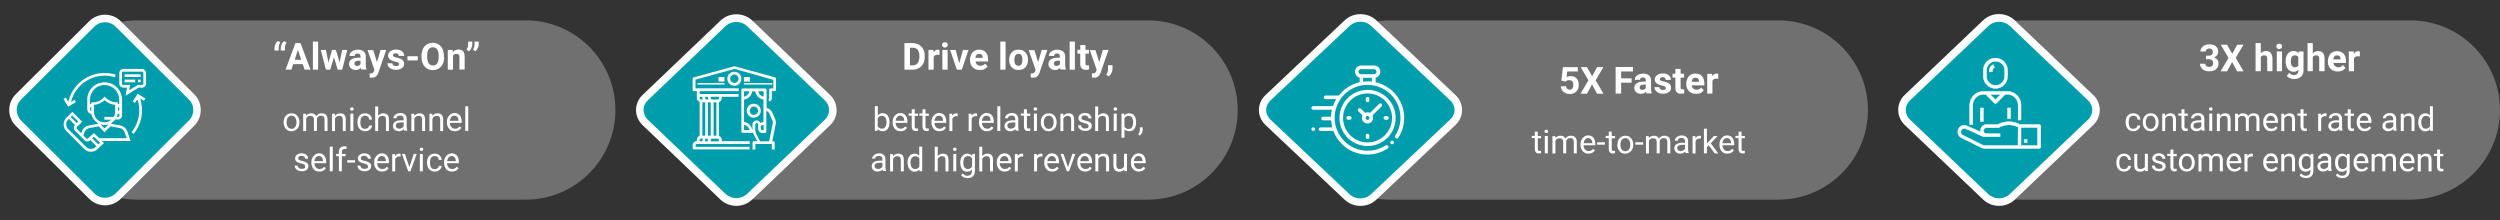<?xml version="1.0" encoding="utf-8"?>
<!-- Generator: Adobe Illustrator 25.1.0, SVG Export Plug-In . SVG Version: 6.00 Build 0)  -->
<svg version="1.1" id="Layer_1" xmlns="http://www.w3.org/2000/svg" xmlns:xlink="http://www.w3.org/1999/xlink" x="0px" y="0px"
	 viewBox="0 0 1673.5 147.3" style="enable-background:new 0 0 1673.5 147.3;" xml:space="preserve">
<rect x="0" y="0" width="1673.5" height="147.3" fill="#333333" stroke="none"/>
<style type="text/css">
	.st0{fill:#707070;}
	.st1{enable-background:new    ;}
	.st2{fill:#FFFFFF;}
	.st3{fill:#009EAD;}
	.st4{fill:#FFFFFF;stroke:#FFFFFF;stroke-width:0.3;}
</style>
<g id="Boost_Customer_Engagement" transform="translate(-115 -7176.356)">
	<g id="Group_142" transform="translate(-16.05 830)">
		<path id="Rectangle_1454" class="st0" d="M223,6360h260c33.1,0,60,26.9,60,60l0,0c0,33.1-26.9,60-60,60H223c-33.1,0-60-26.9-60-60
			l0,0C163,6386.9,189.9,6360,223,6360z"/>
		<g class="st1">
			<path class="st2" d="M317,6373.8l1.7,1c-0.7,1.1-1.1,2.2-1.1,3.4v2h-2.8v-1.8c0-0.8,0.2-1.6,0.6-2.4
				C315.8,6375.1,316.4,6374.4,317,6373.8z M321.2,6373.8l1.7,1c-0.7,1.1-1.1,2.2-1.1,3.4v2h-2.8v-1.8c0-0.8,0.2-1.6,0.6-2.4
				C320,6375.1,320.5,6374.4,321.2,6373.8z"/>
			<path class="st2" d="M333.7,6389.3h-6.4l-1.2,3.7h-3.9l6.6-17.8h3.4l6.7,17.8h-3.9L333.7,6389.3z M328.3,6386.4h4.4l-2.2-6.7
				L328.3,6386.4z"/>
			<path class="st2" d="M344,6393h-3.5v-18.8h3.5V6393z"/>
			<path class="st2" d="M358.4,6388.2l1.7-8.4h3.4l-3.4,13.2h-3l-2.5-8.3l-2.5,8.3h-2.9l-3.4-13.2h3.4l1.7,8.4l2.4-8.4h2.6
				L358.4,6388.2z"/>
			<path class="st2" d="M372.9,6393c-0.2-0.3-0.3-0.7-0.4-1.2c-0.9,1-2,1.4-3.3,1.4c-1.3,0-2.4-0.4-3.2-1.1
				c-0.9-0.7-1.3-1.7-1.3-2.8c0-1.4,0.5-2.5,1.6-3.2c1-0.7,2.5-1.1,4.5-1.1h1.6v-0.8c0-0.6-0.2-1.1-0.5-1.5
				c-0.3-0.4-0.8-0.5-1.5-0.5c-0.6,0-1.1,0.1-1.4,0.4c-0.3,0.3-0.5,0.7-0.5,1.2H365c0-0.8,0.2-1.5,0.7-2.1c0.5-0.7,1.1-1.2,2-1.5
				c0.9-0.4,1.8-0.6,2.9-0.6c1.6,0,2.9,0.4,3.9,1.2c1,0.8,1.4,2,1.4,3.4v5.7c0,1.3,0.2,2.2,0.5,2.8v0.2H372.9z M370,6390.5
				c0.5,0,1-0.1,1.4-0.3c0.4-0.2,0.8-0.5,1-0.9v-2.3h-1.3c-1.8,0-2.7,0.6-2.8,1.8l0,0.2c0,0.4,0.2,0.8,0.5,1.1
				C369,6390.4,369.4,6390.5,370,6390.5z"/>
			<path class="st2" d="M383.4,6388l2.4-8.2h3.8l-5.3,15.3l-0.3,0.7c-0.8,1.7-2.1,2.6-3.9,2.6c-0.5,0-1-0.1-1.6-0.2v-2.7l0.5,0
				c0.7,0,1.2-0.1,1.5-0.3c0.3-0.2,0.6-0.5,0.8-1l0.4-1.1l-4.6-13.2h3.8L383.4,6388z"/>
			<path class="st2" d="M398.2,6389.3c0-0.4-0.2-0.8-0.6-1c-0.4-0.2-1.1-0.5-2.1-0.7c-3.1-0.7-4.7-2-4.7-4c0-1.2,0.5-2.2,1.5-2.9
				c1-0.8,2.2-1.2,3.8-1.2c1.7,0,3,0.4,4,1.2c1,0.8,1.5,1.8,1.5,3.1H398c0-0.5-0.2-0.9-0.5-1.3c-0.3-0.3-0.8-0.5-1.5-0.5
				c-0.6,0-1.1,0.1-1.4,0.4c-0.3,0.3-0.5,0.6-0.5,1c0,0.4,0.2,0.7,0.6,0.9c0.4,0.2,1,0.4,1.9,0.6s1.6,0.4,2.2,0.6
				c1.9,0.7,2.8,1.9,2.8,3.6c0,1.2-0.5,2.2-1.6,2.9c-1,0.7-2.4,1.1-4,1.1c-1.1,0-2.1-0.2-2.9-0.6c-0.9-0.4-1.5-0.9-2-1.6
				c-0.5-0.7-0.7-1.4-0.7-2.2h3.3c0,0.6,0.3,1.1,0.7,1.4c0.4,0.3,1,0.5,1.7,0.5c0.7,0,1.2-0.1,1.5-0.4
				C398,6390.1,398.2,6389.8,398.2,6389.3z"/>
			<path class="st2" d="M410.7,6386.8h-6.9v-2.8h6.9V6386.8z"/>
			<path class="st2" d="M428.4,6384.5c0,1.8-0.3,3.3-0.9,4.6c-0.6,1.3-1.5,2.3-2.7,3.1c-1.2,0.7-2.5,1.1-4,1.1
				c-1.5,0-2.8-0.4-3.9-1.1c-1.2-0.7-2.1-1.7-2.7-3c-0.6-1.3-1-2.8-1-4.5v-0.9c0-1.7,0.3-3.3,0.9-4.6c0.6-1.3,1.5-2.4,2.7-3.1
				c1.2-0.7,2.5-1.1,3.9-1.1c1.5,0,2.8,0.4,3.9,1.1c1.2,0.7,2,1.7,2.7,3.1c0.6,1.3,0.9,2.9,0.9,4.6V6384.5z M424.7,6383.7
				c0-1.9-0.3-3.3-1-4.2c-0.7-1-1.6-1.5-2.9-1.5c-1.2,0-2.2,0.5-2.8,1.4c-0.7,1-1,2.4-1,4.2v0.9c0,1.8,0.3,3.2,1,4.2
				c0.7,1,1.6,1.5,2.9,1.5c1.2,0,2.2-0.5,2.8-1.4c0.7-1,1-2.4,1-4.2V6383.7z"/>
			<path class="st2" d="M434.1,6379.8l0.1,1.5c0.9-1.2,2.2-1.8,3.8-1.8c1.4,0,2.4,0.4,3.1,1.2c0.7,0.8,1,2.1,1,3.7v8.5h-3.5v-8.4
				c0-0.7-0.2-1.3-0.5-1.6c-0.3-0.3-0.9-0.5-1.6-0.5c-1,0-1.7,0.4-2.2,1.3v9.3h-3.5v-13.2H434.1z"/>
			<path class="st2" d="M445,6380.7l-1.7-1c0.7-1.1,1.1-2.2,1.1-3.4v-2.1h2.8v1.9c0,0.7-0.2,1.5-0.6,2.4
				C446.2,6379.4,445.7,6380.1,445,6380.7z M449.3,6380.7l-1.7-1c0.7-1.1,1.1-2.2,1.1-3.4v-2.1h2.8v1.9c0,0.7-0.2,1.5-0.6,2.4
				C450.5,6379.4,449.9,6380.1,449.3,6380.7z"/>
		</g>
		<g class="st1">
			<path class="st2" d="M320.9,6428.1c0-1.1,0.2-2.2,0.7-3.1c0.4-0.9,1.1-1.6,1.9-2.1c0.8-0.5,1.7-0.7,2.7-0.7
				c1.6,0,2.9,0.5,3.8,1.6s1.5,2.6,1.5,4.4v0.1c0,1.1-0.2,2.1-0.6,3c-0.4,0.9-1.1,1.6-1.9,2.1c-0.8,0.5-1.7,0.8-2.8,0.8
				c-1.6,0-2.9-0.5-3.8-1.6s-1.5-2.5-1.5-4.3V6428.1z M322.9,6428.3c0,1.3,0.3,2.3,0.9,3.1c0.6,0.8,1.4,1.2,2.4,1.2
				c1,0,1.8-0.4,2.4-1.2c0.6-0.8,0.9-1.9,0.9-3.3c0-1.3-0.3-2.3-0.9-3.1c-0.6-0.8-1.4-1.2-2.4-1.2c-1,0-1.8,0.4-2.4,1.2
				C323.2,6425.7,322.9,6426.9,322.9,6428.3z"/>
			<path class="st2" d="M335.9,6422.4l0.1,1.3c0.9-1,2-1.5,3.4-1.5c1.6,0,2.7,0.6,3.3,1.9c0.4-0.6,0.9-1,1.5-1.4
				c0.6-0.3,1.4-0.5,2.2-0.5c2.5,0,3.8,1.3,3.9,4v7.8h-2v-7.7c0-0.8-0.2-1.5-0.6-1.9c-0.4-0.4-1-0.6-1.9-0.6c-0.7,0-1.4,0.2-1.8,0.7
				c-0.5,0.4-0.8,1-0.8,1.8v7.7h-2v-7.6c0-1.7-0.8-2.5-2.5-2.5c-1.3,0-2.2,0.6-2.7,1.7v8.5h-2v-11.6H335.9z"/>
			<path class="st2" d="M355.2,6422.4l0.1,1.5c0.9-1.1,2-1.7,3.5-1.7c2.5,0,3.7,1.4,3.7,4.2v7.7h-2v-7.7c0-0.8-0.2-1.5-0.6-1.9
				c-0.4-0.4-1-0.6-1.8-0.6c-0.6,0-1.2,0.2-1.7,0.5c-0.5,0.3-0.9,0.8-1.1,1.4v8.3h-2v-11.6H355.2z"/>
			<path class="st2" d="M365.4,6419.3c0-0.3,0.1-0.6,0.3-0.8c0.2-0.2,0.5-0.3,0.9-0.3s0.7,0.1,0.9,0.3c0.2,0.2,0.3,0.5,0.3,0.8
				s-0.1,0.6-0.3,0.8c-0.2,0.2-0.5,0.3-0.9,0.3s-0.7-0.1-0.9-0.3C365.5,6419.9,365.4,6419.6,365.4,6419.3z M367.6,6434h-2v-11.6h2
				V6434z"/>
			<path class="st2" d="M375.4,6432.6c0.7,0,1.3-0.2,1.9-0.6c0.5-0.4,0.8-1,0.9-1.6h1.9c0,0.7-0.3,1.3-0.7,1.9
				c-0.4,0.6-1,1.1-1.7,1.4c-0.7,0.4-1.5,0.5-2.2,0.5c-1.6,0-2.8-0.5-3.8-1.6c-0.9-1.1-1.4-2.5-1.4-4.3v-0.3c0-1.1,0.2-2.1,0.6-3
				c0.4-0.9,1-1.6,1.8-2.1c0.8-0.5,1.7-0.7,2.8-0.7c1.3,0,2.4,0.4,3.2,1.2c0.9,0.8,1.3,1.8,1.4,3h-1.9c-0.1-0.8-0.3-1.4-0.9-1.9
				c-0.5-0.5-1.1-0.7-1.9-0.7c-1,0-1.8,0.4-2.3,1.1c-0.6,0.7-0.8,1.8-0.8,3.2v0.4c0,1.3,0.3,2.4,0.8,3.1
				C373.6,6432.2,374.4,6432.6,375.4,6432.6z"/>
			<path class="st2" d="M384.3,6423.8c0.9-1.1,2-1.6,3.4-1.6c2.5,0,3.7,1.4,3.7,4.2v7.7h-2v-7.7c0-0.8-0.2-1.5-0.6-1.9
				c-0.4-0.4-1-0.6-1.8-0.6c-0.6,0-1.2,0.2-1.7,0.5c-0.5,0.3-0.9,0.8-1.1,1.4v8.3h-2v-16.5h2V6423.8z"/>
			<path class="st2" d="M401.6,6434c-0.1-0.2-0.2-0.6-0.3-1.2c-0.9,1-2,1.4-3.3,1.4c-1.1,0-2.1-0.3-2.8-1c-0.7-0.6-1.1-1.5-1.1-2.5
				c0-1.2,0.5-2.2,1.4-2.8c0.9-0.7,2.2-1,3.9-1h1.9v-0.9c0-0.7-0.2-1.2-0.6-1.7c-0.4-0.4-1-0.6-1.8-0.6c-0.7,0-1.3,0.2-1.8,0.5
				c-0.5,0.4-0.7,0.8-0.7,1.3h-2c0-0.6,0.2-1.1,0.6-1.7c0.4-0.5,1-1,1.7-1.3c0.7-0.3,1.5-0.5,2.3-0.5c1.3,0,2.4,0.3,3.1,1
				c0.8,0.7,1.2,1.6,1.2,2.8v5.3c0,1.1,0.1,1.9,0.4,2.5v0.2H401.6z M398.3,6432.5c0.6,0,1.2-0.2,1.8-0.5s1-0.7,1.2-1.3v-2.4h-1.6
				c-2.4,0-3.7,0.7-3.7,2.1c0,0.6,0.2,1.1,0.6,1.5C397.1,6432.3,397.6,6432.5,398.3,6432.5z"/>
			<path class="st2" d="M408.3,6422.4l0.1,1.5c0.9-1.1,2-1.7,3.5-1.7c2.5,0,3.7,1.4,3.7,4.2v7.7h-2v-7.7c0-0.8-0.2-1.5-0.6-1.9
				c-0.4-0.4-1-0.6-1.8-0.6c-0.6,0-1.2,0.2-1.7,0.5c-0.5,0.3-0.9,0.8-1.1,1.4v8.3h-2v-11.6H408.3z"/>
			<path class="st2" d="M420.4,6422.4l0.1,1.5c0.9-1.1,2-1.7,3.5-1.7c2.5,0,3.7,1.4,3.7,4.2v7.7h-2v-7.7c0-0.8-0.2-1.5-0.6-1.9
				c-0.4-0.4-1-0.6-1.8-0.6c-0.6,0-1.2,0.2-1.7,0.5c-0.5,0.3-0.9,0.8-1.1,1.4v8.3h-2v-11.6H420.4z"/>
			<path class="st2" d="M435.5,6434.2c-1.6,0-2.9-0.5-3.8-1.6s-1.5-2.4-1.5-4.2v-0.4c0-1.2,0.2-2.2,0.7-3.1s1.1-1.6,1.8-2.1
				c0.8-0.5,1.6-0.8,2.6-0.8c1.5,0,2.7,0.5,3.5,1.5c0.8,1,1.3,2.4,1.3,4.3v0.8h-7.9c0,1.1,0.4,2.1,1,2.8c0.6,0.7,1.5,1.1,2.4,1.1
				c0.7,0,1.3-0.1,1.8-0.4c0.5-0.3,0.9-0.7,1.3-1.1l1.2,0.9C438.9,6433.5,437.4,6434.2,435.5,6434.2z M435.2,6423.8
				c-0.8,0-1.5,0.3-2,0.9c-0.5,0.6-0.9,1.4-1,2.5h5.8v-0.2c-0.1-1-0.3-1.8-0.8-2.3C436.7,6424.1,436.1,6423.8,435.2,6423.8z"/>
			<path class="st2" d="M444.5,6434h-2v-16.5h2V6434z"/>
		</g>
		<g class="st1">
			<path class="st2" d="M335.4,6457.9c0-0.5-0.2-1-0.6-1.3c-0.4-0.3-1.1-0.6-2.1-0.8c-1-0.2-1.8-0.5-2.4-0.8s-1-0.7-1.3-1.1
				c-0.3-0.4-0.4-0.9-0.4-1.5c0-1,0.4-1.8,1.2-2.4c0.8-0.7,1.8-1,3.1-1c1.3,0,2.4,0.3,3.2,1c0.8,0.7,1.2,1.6,1.2,2.6h-2
				c0-0.5-0.2-1-0.7-1.4c-0.5-0.4-1-0.6-1.7-0.6c-0.7,0-1.3,0.2-1.7,0.5c-0.4,0.3-0.6,0.7-0.6,1.2c0,0.5,0.2,0.8,0.6,1.1
				c0.4,0.2,1.1,0.5,2.1,0.7c1,0.2,1.8,0.5,2.4,0.8c0.6,0.3,1.1,0.7,1.4,1.1c0.3,0.4,0.4,1,0.4,1.6c0,1-0.4,1.9-1.2,2.5
				c-0.8,0.6-1.9,0.9-3.2,0.9c-0.9,0-1.8-0.2-2.5-0.5c-0.7-0.3-1.3-0.8-1.7-1.4c-0.4-0.6-0.6-1.2-0.6-1.9h2c0,0.7,0.3,1.2,0.8,1.6
				c0.5,0.4,1.2,0.6,2,0.6c0.8,0,1.4-0.2,1.8-0.5C335.2,6458.8,335.4,6458.4,335.4,6457.9z"/>
			<path class="st2" d="M344.8,6461.2c-1.6,0-2.9-0.5-3.8-1.6s-1.5-2.4-1.5-4.2v-0.4c0-1.2,0.2-2.2,0.7-3.1s1.1-1.6,1.8-2.1
				c0.8-0.5,1.6-0.8,2.6-0.8c1.5,0,2.7,0.5,3.5,1.5c0.8,1,1.3,2.4,1.3,4.3v0.8h-7.9c0,1.1,0.4,2.1,1,2.8c0.6,0.7,1.5,1.1,2.4,1.1
				c0.7,0,1.3-0.1,1.8-0.4c0.5-0.3,0.9-0.7,1.3-1.1l1.2,0.9C348.2,6460.5,346.7,6461.2,344.8,6461.2z M344.5,6450.8
				c-0.8,0-1.5,0.3-2,0.9c-0.5,0.6-0.9,1.4-1,2.5h5.8v-0.2c-0.1-1-0.3-1.8-0.8-2.3C346,6451.1,345.4,6450.8,344.5,6450.8z"/>
			<path class="st2" d="M353.8,6461h-2v-16.5h2V6461z"/>
			<path class="st2" d="M357.9,6461v-10.1h-1.8v-1.5h1.8v-1.2c0-1.2,0.3-2.2,1-2.9c0.7-0.7,1.6-1,2.8-1c0.5,0,0.9,0.1,1.4,0.2
				l-0.1,1.6c-0.3-0.1-0.7-0.1-1.1-0.1c-0.6,0-1.1,0.2-1.5,0.6c-0.4,0.4-0.5,0.9-0.5,1.6v1.2h2.5v1.5h-2.5v10.1H357.9z"/>
			<path class="st2" d="M368.7,6455.2h-5.2v-1.6h5.2V6455.2z"/>
			<path class="st2" d="M377.4,6457.9c0-0.5-0.2-1-0.6-1.3c-0.4-0.3-1.1-0.6-2.1-0.8c-1-0.2-1.8-0.5-2.4-0.8s-1-0.7-1.3-1.1
				c-0.3-0.4-0.4-0.9-0.4-1.5c0-1,0.4-1.8,1.2-2.4c0.8-0.7,1.8-1,3.1-1c1.3,0,2.4,0.3,3.2,1c0.8,0.7,1.2,1.6,1.2,2.6h-2
				c0-0.5-0.2-1-0.7-1.4c-0.5-0.4-1-0.6-1.7-0.6c-0.7,0-1.3,0.2-1.7,0.5c-0.4,0.3-0.6,0.7-0.6,1.2c0,0.5,0.2,0.8,0.6,1.1
				c0.4,0.2,1.1,0.5,2.1,0.7c1,0.2,1.8,0.5,2.4,0.8c0.6,0.3,1.1,0.7,1.4,1.1c0.3,0.4,0.4,1,0.4,1.6c0,1-0.4,1.9-1.2,2.5
				c-0.8,0.6-1.9,0.9-3.2,0.9c-0.9,0-1.8-0.2-2.5-0.5c-0.7-0.3-1.3-0.8-1.7-1.4c-0.4-0.6-0.6-1.2-0.6-1.9h2c0,0.7,0.3,1.2,0.8,1.6
				c0.5,0.4,1.2,0.6,2,0.6c0.8,0,1.4-0.2,1.8-0.5C377.2,6458.8,377.4,6458.4,377.4,6457.9z"/>
			<path class="st2" d="M386.8,6461.2c-1.6,0-2.9-0.5-3.8-1.6s-1.5-2.4-1.5-4.2v-0.4c0-1.2,0.2-2.2,0.7-3.1s1.1-1.6,1.8-2.1
				c0.8-0.5,1.6-0.8,2.6-0.8c1.5,0,2.7,0.5,3.5,1.5c0.8,1,1.3,2.4,1.3,4.3v0.8h-7.9c0,1.1,0.4,2.1,1,2.8c0.6,0.7,1.5,1.1,2.4,1.1
				c0.7,0,1.3-0.1,1.8-0.4c0.5-0.3,0.9-0.7,1.3-1.1l1.2,0.9C390.3,6460.5,388.8,6461.2,386.8,6461.2z M386.6,6450.8
				c-0.8,0-1.5,0.3-2,0.9c-0.5,0.6-0.9,1.4-1,2.5h5.8v-0.2c-0.1-1-0.3-1.8-0.8-2.3C388.1,6451.1,387.4,6450.8,386.6,6450.8z"/>
			<path class="st2" d="M399.3,6451.2c-0.3-0.1-0.6-0.1-1-0.1c-1.3,0-2.2,0.6-2.7,1.7v8.3h-2v-11.6h1.9l0,1.3c0.7-1,1.6-1.6,2.8-1.6
				c0.4,0,0.7,0,0.9,0.2V6451.2z"/>
			<path class="st2" d="M405.1,6458.3l2.9-8.9h2l-4.2,11.6h-1.5l-4.2-11.6h2L405.1,6458.3z"/>
			<path class="st2" d="M412,6446.3c0-0.3,0.1-0.6,0.3-0.8c0.2-0.2,0.5-0.3,0.9-0.3s0.7,0.1,0.9,0.3c0.2,0.2,0.3,0.5,0.3,0.8
				s-0.1,0.6-0.3,0.8c-0.2,0.2-0.5,0.3-0.9,0.3s-0.7-0.1-0.9-0.3C412.1,6446.9,412,6446.6,412,6446.3z M414.1,6461h-2v-11.6h2V6461z
				"/>
			<path class="st2" d="M422,6459.6c0.7,0,1.3-0.2,1.9-0.6c0.5-0.4,0.8-1,0.9-1.6h1.9c0,0.7-0.3,1.3-0.7,1.9c-0.4,0.6-1,1.1-1.7,1.4
				c-0.7,0.4-1.5,0.5-2.2,0.5c-1.6,0-2.8-0.5-3.8-1.6c-0.9-1.1-1.4-2.5-1.4-4.3v-0.3c0-1.1,0.2-2.1,0.6-3c0.4-0.9,1-1.6,1.8-2.1
				c0.8-0.5,1.7-0.7,2.8-0.7c1.3,0,2.4,0.4,3.2,1.2c0.9,0.8,1.3,1.8,1.4,3h-1.9c-0.1-0.8-0.3-1.4-0.9-1.9c-0.5-0.5-1.1-0.7-1.9-0.7
				c-1,0-1.8,0.4-2.3,1.1c-0.6,0.7-0.8,1.8-0.8,3.2v0.4c0,1.3,0.3,2.4,0.8,3.1C420.2,6459.2,420.9,6459.6,422,6459.6z"/>
			<path class="st2" d="M433.6,6461.2c-1.6,0-2.9-0.5-3.8-1.6s-1.5-2.4-1.5-4.2v-0.4c0-1.2,0.2-2.2,0.7-3.1s1.1-1.6,1.8-2.1
				c0.8-0.5,1.6-0.8,2.6-0.8c1.5,0,2.7,0.5,3.5,1.5c0.8,1,1.3,2.4,1.3,4.3v0.8h-7.9c0,1.1,0.4,2.1,1,2.8c0.6,0.7,1.5,1.1,2.4,1.1
				c0.7,0,1.3-0.1,1.8-0.4c0.5-0.3,0.9-0.7,1.3-1.1l1.2,0.9C437.1,6460.5,435.6,6461.2,433.6,6461.2z M433.4,6450.8
				c-0.8,0-1.5,0.3-2,0.9c-0.5,0.6-0.9,1.4-1,2.5h5.8v-0.2c-0.1-1-0.3-1.8-0.8-2.3C434.9,6451.1,434.2,6450.8,433.4,6450.8z"/>
		</g>
		<g id="customer" transform="translate(131 6350)">
			<g id="Rectangle_bg" transform="translate(70.334) rotate(45)">
				<path class="st3" d="M14.7,96.7c-3.3,0-6.4-1.3-8.8-3.6c-2.3-2.3-3.6-5.5-3.6-8.8L2.5,15C2.5,8.1,8.1,2.5,15,2.5l69.3-0.2l0,0
					c3.3,0,6.4,1.3,8.8,3.6c2.3,2.3,3.6,5.5,3.6,8.8L96.5,84c0,6.9-5.6,12.5-12.5,12.5L14.7,96.7L14.7,96.7z"/>
				<path class="st2" d="M84.3,4.8L84.3,4.8L15,5C9.5,5,5,9.5,5,15L4.8,84.3c0,2.7,1,5.1,2.9,7c1.9,1.9,4.4,2.9,7,2.9l0,0L84,94
					c5.5,0,10-4.5,10-10l0.2-69.3c0-2.7-1-5.1-2.9-7C89.4,5.8,87,4.8,84.3,4.8 M84.3-0.2c8.2,0,14.9,6.7,14.9,14.9L99,84
					c0,8.3-6.7,15-15,15l-69.3,0.2c0,0,0,0,0,0c-8.2,0-14.9-6.7-14.9-14.9L0,15C0,6.7,6.7,0,15,0L84.3-0.2
					C84.3-0.2,84.3-0.2,84.3-0.2z"/>
			</g>
			<g id="Customer_services-new-icon" transform="translate(41.978 42.519)">
				<g id="Group_562" transform="translate(0.573 8.927)">
					<g id="Group_561" transform="translate(0)">
						<path id="Path_1827" class="st2" d="M44.9,39.3l-2.1-6.2c-0.7-2.2-2.6-3.8-4.8-4.2l-6-1.1v-0.5c1-0.6,1.9-1.4,2.7-2.4h1.8
							c1.5,0,2.7-1.2,2.7-2.7V11.6C39.1,5.2,34,0,27.5,0S15.9,5.2,15.9,11.6v6.2c0,1.7,1.2,3.2,2.8,3.5c0.5,2.5,2.1,4.7,4.3,6v0.5
							l-6,1.1c-2.2,0.4-4.1,2-4.8,4.2L12,34.2l-3-3c-0.3-0.3-0.3-0.9,0-1.3l3.5-3.5l-6.6-6.6l-4,4c-2.4,2.4-2.4,6.4,0,8.8l12.1,12.1
							c2.4,2.4,6.4,2.4,8.8,0l4.3-4l-1.4-1.4H44.9z M37.4,22.3c0,0.5-0.4,0.9-0.9,0.9h-0.8c0.3-0.6,0.5-1.2,0.6-1.9
							c0.4-0.1,0.7-0.2,1.1-0.4L37.4,22.3z M36.5,19.4v-3.1c0.8,0.5,1.1,1.6,0.7,2.4C37,19,36.7,19.2,36.5,19.4z M18.6,19.4
							c-0.8-0.5-1.1-1.6-0.7-2.4c0.2-0.3,0.4-0.5,0.7-0.7V19.4z M18.6,13.4v1c-0.3,0.1-0.6,0.2-0.9,0.4v-3.2c0-5.4,4.4-9.8,9.8-9.8
							s9.8,4.4,9.8,9.8v3.2c-0.3-0.2-0.6-0.3-0.9-0.4v-1h-0.9c-2.6,0-5.1-1-7-2.9l-1-1l-1,1.1c-1.8,1.9-4.4,2.9-7,2.9L18.6,13.4z
							 M20.4,19.6v-4.5c2.7-0.2,5.2-1.3,7.1-3.2c1.9,1.9,4.5,3,7.1,3.2v4.5c0,1.3-0.3,2.5-1,3.6h-6.2V25h4.7
							c-3,2.6-7.5,2.3-10.1-0.6C21,23.1,20.4,21.4,20.4,19.6L20.4,19.6z M30.2,28.2L30.2,28.2l-2.7,2.7l-2.7-2.7v0
							C26.6,28.7,28.5,28.7,30.2,28.2L30.2,28.2z M14,33.6c0.5-1.5,1.8-2.7,3.4-3l6.2-1.1l3.9,3.9l3.9-3.9l6.2,1.1
							c1.6,0.3,2.9,1.4,3.4,3l1.3,3.8H23.9L20.4,34l-3.9,3.5c-0.4,0.3-0.9,0.3-1.3,0l-1.9-1.9L14,33.6z M5.8,22.2l4.1,4.1l-1,1
							l-4.1-4.1L5.8,22.2z M21.5,43.3c-1.7,1.7-4.6,1.7-6.3,0L3.1,31.3c-1.7-1.7-1.7-4.6,0-6.3l0.5-0.5l4.1,4.1l0,0
							c-1,1-1,2.7,0,3.8l6.4,6.4c0.5,0.5,1.2,0.8,1.9,0.8c0.7,0,1.4-0.3,1.9-0.8l0.1-0.1l4.1,4.1L21.5,43.3z M23.3,41.6l-4.1-4.1
							l1.2-1.1l4.1,4.1L23.3,41.6z"/>
					</g>
				</g>
				<g id="Group_564" transform="translate(37.939)">
					<g id="Group_563">
						<path id="Path_1828" class="st2" d="M15.2,0H2.7C1.2,0,0,1.2,0,2.7v7.1c0,1.5,1.2,2.7,2.7,2.7h2.4l-0.9,5.4l8.6-5.4h2.4
							c1.5,0,2.7-1.2,2.7-2.7V2.7C17.8,1.2,16.7,0,15.2,0z M16.1,9.8c0,0.5-0.4,0.9-0.9,0.9h-2.9l-5.7,3.5l0.6-3.5H2.7
							c-0.5,0-0.9-0.4-0.9-0.9V2.7c0-0.5,0.4-0.9,0.9-0.9h12.5c0.5,0,0.9,0.4,0.9,0.9L16.1,9.8z"/>
					</g>
				</g>
				<g id="Group_566" transform="translate(41.509 3.571)">
					<g id="Group_565">
						<rect id="Rectangle_1715" x="0" y="0" class="st2" width="10.7" height="1.8"/>
					</g>
				</g>
				<g id="Group_568" transform="translate(41.509 7.142)">
					<g id="Group_567">
						<rect id="Rectangle_1716" x="0" y="0" class="st2" width="7.1" height="1.8"/>
					</g>
				</g>
				<g id="Group_570" transform="translate(50.437 7.142)">
					<g id="Group_569">
						<rect id="Rectangle_1717" x="0" y="0" class="st2" width="1.8" height="1.8"/>
					</g>
				</g>
				<g id="Group_572" transform="translate(0.572 2.678)">
					<g id="Group_571">
						<path id="Path_1829" class="st2" d="M27.5,0C15.9,0,5.9,8,3.2,19.3l-1.7-2.8L0,17.4l3.1,5.2l5.2-3.1L7.4,18L5,19.4
							C8.1,7,20.7-0.6,33.1,2.5c0.4,0.1,0.9,0.2,1.3,0.4L35,1.1C32.6,0.4,30.1,0,27.5,0z"/>
					</g>
				</g>
				<g id="Group_574" transform="translate(46.152 16.629)">
					<g id="Group_573">
						<path id="Path_1830" class="st2" d="M9.2,3.1L4,0L0.8,5.2l1.5,0.9l1.6-2.6C6.5,11.1,5,19.5,0,25.7l1.4,1.1
							c5.4-6.6,7-15.6,4.3-23.7l2.6,1.6L9.2,3.1z"/>
					</g>
				</g>
			</g>
		</g>
	</g>
	<g id="Group_143" transform="translate(403.52 830)">
		<path id="Rectangle_1454-2" class="st0" d="M220,6360h260c33.1,0,60,26.9,60,60l0,0c0,33.1-26.9,60-60,60H220
			c-33.1,0-60-26.9-60-60l0,0C160,6386.9,186.9,6360,220,6360z"/>
		<g class="st1">
			<path class="st2" d="M316.9,6393v-17.8h5.5c1.6,0,3,0.4,4.2,1.1c1.2,0.7,2.2,1.7,2.9,3c0.7,1.3,1,2.8,1,4.4v0.8
				c0,1.7-0.3,3.1-1,4.4c-0.7,1.3-1.6,2.3-2.9,3c-1.2,0.7-2.6,1.1-4.2,1.1H316.9z M320.6,6378.2v11.9h1.8c1.4,0,2.5-0.5,3.3-1.4
				s1.1-2.3,1.2-4v-0.9c0-1.8-0.4-3.2-1.1-4.1c-0.7-0.9-1.8-1.4-3.3-1.4H320.6z"/>
			<path class="st2" d="M340.4,6383.1c-0.5-0.1-0.9-0.1-1.3-0.1c-1.3,0-2.2,0.5-2.6,1.4v8.6H333v-13.2h3.3l0.1,1.6
				c0.7-1.2,1.7-1.8,2.9-1.8c0.4,0,0.8,0.1,1.1,0.2L340.4,6383.1z"/>
			<path class="st2" d="M342.1,6376.4c0-0.5,0.2-1,0.5-1.3c0.4-0.3,0.8-0.5,1.4-0.5c0.6,0,1.1,0.2,1.4,0.5c0.4,0.3,0.5,0.8,0.5,1.3
				c0,0.5-0.2,1-0.5,1.3c-0.4,0.3-0.8,0.5-1.4,0.5c-0.6,0-1.1-0.2-1.4-0.5C342.2,6377.4,342.1,6376.9,342.1,6376.4z M345.8,6393
				h-3.5v-13.2h3.5V6393z"/>
			<path class="st2" d="M353.6,6388.7l2.5-8.9h3.7l-4.5,13.2H352l-4.5-13.2h3.7L353.6,6388.7z"/>
			<path class="st2" d="M367.3,6393.2c-1.9,0-3.5-0.6-4.7-1.8c-1.2-1.2-1.8-2.8-1.8-4.7v-0.3c0-1.3,0.3-2.5,0.8-3.6s1.2-1.9,2.2-2.4
				c0.9-0.6,2-0.8,3.2-0.8c1.8,0,3.2,0.6,4.3,1.7c1,1.1,1.6,2.8,1.6,4.8v1.4h-8.4c0.1,0.9,0.5,1.6,1,2.1c0.6,0.5,1.3,0.8,2.2,0.8
				c1.4,0,2.4-0.5,3.2-1.5l1.7,1.9c-0.5,0.7-1.2,1.3-2.1,1.8S368.4,6393.2,367.3,6393.2z M366.9,6382.4c-0.7,0-1.3,0.2-1.7,0.7
				c-0.4,0.5-0.7,1.2-0.8,2h4.9v-0.3c0-0.8-0.2-1.4-0.6-1.8C368.2,6382.6,367.6,6382.4,366.9,6382.4z"/>
			<path class="st2" d="M384.6,6393h-3.5v-18.8h3.5V6393z"/>
			<path class="st2" d="M387,6386.3c0-1.3,0.3-2.5,0.8-3.5c0.5-1,1.2-1.8,2.2-2.4c0.9-0.6,2-0.8,3.3-0.8c1.8,0,3.2,0.5,4.4,1.6
				c1.1,1.1,1.8,2.6,1.9,4.4l0,0.9c0,2-0.6,3.7-1.7,4.9c-1.1,1.2-2.6,1.8-4.6,1.8s-3.4-0.6-4.6-1.8c-1.1-1.2-1.7-2.9-1.7-5V6386.3z
				 M390.5,6386.5c0,1.3,0.2,2.2,0.7,2.9c0.5,0.7,1.1,1,2,1c0.9,0,1.5-0.3,2-1c0.5-0.7,0.7-1.7,0.7-3.1c0-1.2-0.2-2.2-0.7-2.9
				c-0.5-0.7-1.2-1-2-1c-0.9,0-1.5,0.3-2,1C390.8,6384.1,390.5,6385.1,390.5,6386.5z"/>
			<path class="st2" d="M406.4,6388l2.4-8.2h3.8l-5.3,15.3l-0.3,0.7c-0.8,1.7-2.1,2.6-3.9,2.6c-0.5,0-1-0.1-1.6-0.2v-2.7l0.5,0
				c0.7,0,1.2-0.1,1.5-0.3c0.3-0.2,0.6-0.5,0.8-1l0.4-1.1l-4.6-13.2h3.8L406.4,6388z"/>
			<path class="st2" d="M421.5,6393c-0.2-0.3-0.3-0.7-0.4-1.2c-0.9,1-2,1.4-3.3,1.4c-1.3,0-2.4-0.4-3.2-1.1
				c-0.9-0.7-1.3-1.7-1.3-2.8c0-1.4,0.5-2.5,1.6-3.2c1-0.7,2.5-1.1,4.5-1.1h1.6v-0.8c0-0.6-0.2-1.1-0.5-1.5
				c-0.3-0.4-0.8-0.5-1.5-0.5c-0.6,0-1.1,0.1-1.4,0.4c-0.3,0.3-0.5,0.7-0.5,1.2h-3.5c0-0.8,0.2-1.5,0.7-2.1c0.5-0.7,1.1-1.2,2-1.5
				c0.9-0.4,1.8-0.6,2.9-0.6c1.6,0,2.9,0.4,3.9,1.2c1,0.8,1.4,2,1.4,3.4v5.7c0,1.3,0.2,2.2,0.5,2.8v0.2H421.5z M418.6,6390.5
				c0.5,0,1-0.1,1.4-0.3c0.4-0.2,0.8-0.5,1-0.9v-2.3h-1.3c-1.8,0-2.7,0.6-2.8,1.8l0,0.2c0,0.4,0.2,0.8,0.5,1.1
				C417.6,6390.4,418.1,6390.5,418.6,6390.5z"/>
			<path class="st2" d="M431,6393h-3.5v-18.8h3.5V6393z"/>
			<path class="st2" d="M438.1,6376.5v3.2h2.3v2.6h-2.3v6.6c0,0.5,0.1,0.8,0.3,1c0.2,0.2,0.5,0.3,1.1,0.3c0.4,0,0.7,0,1-0.1v2.7
				c-0.7,0.2-1.4,0.3-2.1,0.3c-2.5,0-3.7-1.2-3.8-3.7v-7.1h-1.9v-2.6h1.9v-3.2H438.1z"/>
			<path class="st2" d="M447.3,6388l2.4-8.2h3.8l-5.3,15.3l-0.3,0.7c-0.8,1.7-2.1,2.6-3.9,2.6c-0.5,0-1-0.1-1.6-0.2v-2.7l0.5,0
				c0.7,0,1.2-0.1,1.5-0.3c0.3-0.2,0.6-0.5,0.8-1l0.4-1.1l-4.6-13.2h3.8L447.3,6388z"/>
			<path class="st2" d="M453.8,6397.5l-1.8-1l0.4-0.8c0.5-1,0.8-2,0.8-3v-2.7h3l0,2.4c0,0.9-0.2,1.8-0.7,2.7
				C455,6396.1,454.5,6396.9,453.8,6397.5z"/>
		</g>
		<g class="st1">
			<path class="st2" d="M306.9,6428.3c0,1.8-0.4,3.2-1.2,4.3s-1.9,1.6-3.3,1.6c-1.5,0-2.6-0.5-3.4-1.6l-0.1,1.3h-1.8v-16.5h2v6.2
				c0.8-1,1.9-1.5,3.3-1.5c1.4,0,2.5,0.5,3.3,1.6c0.8,1.1,1.2,2.5,1.2,4.4V6428.3z M304.9,6428.1c0-1.4-0.3-2.4-0.8-3.1
				c-0.5-0.7-1.3-1.1-2.3-1.1c-1.3,0-2.3,0.6-2.8,1.8v5c0.6,1.2,1.6,1.8,2.8,1.8c1,0,1.7-0.4,2.2-1.1
				C304.7,6430.7,304.9,6429.6,304.9,6428.1z"/>
			<path class="st2" d="M314.3,6434.2c-1.6,0-2.9-0.5-3.8-1.6s-1.5-2.4-1.5-4.2v-0.4c0-1.2,0.2-2.2,0.7-3.1s1.1-1.6,1.8-2.1
				c0.8-0.5,1.6-0.8,2.6-0.8c1.5,0,2.7,0.5,3.5,1.5c0.8,1,1.3,2.4,1.3,4.3v0.8h-7.9c0,1.1,0.4,2.1,1,2.8c0.6,0.7,1.5,1.1,2.4,1.1
				c0.7,0,1.3-0.1,1.8-0.4c0.5-0.3,0.9-0.7,1.3-1.1l1.2,0.9C317.7,6433.5,316.2,6434.2,314.3,6434.2z M314,6423.8
				c-0.8,0-1.5,0.3-2,0.9c-0.5,0.6-0.9,1.4-1,2.5h5.8v-0.2c-0.1-1-0.3-1.8-0.8-2.3C315.5,6424.1,314.8,6423.8,314,6423.8z"/>
			<path class="st2" d="M323.8,6419.6v2.8h2.2v1.5h-2.2v7.2c0,0.5,0.1,0.8,0.3,1c0.2,0.2,0.5,0.3,1,0.3c0.2,0,0.5,0,0.9-0.1v1.6
				c-0.5,0.1-1,0.2-1.5,0.2c-0.9,0-1.6-0.3-2-0.8s-0.7-1.3-0.7-2.3v-7.2h-2.1v-1.5h2.1v-2.8H323.8z"/>
			<path class="st2" d="M331,6419.6v2.8h2.2v1.5H331v7.2c0,0.5,0.1,0.8,0.3,1c0.2,0.2,0.5,0.3,1,0.3c0.2,0,0.5,0,0.9-0.1v1.6
				c-0.5,0.1-1,0.2-1.5,0.2c-0.9,0-1.6-0.3-2-0.8s-0.7-1.3-0.7-2.3v-7.2h-2.1v-1.5h2.1v-2.8H331z"/>
			<path class="st2" d="M340.3,6434.2c-1.6,0-2.9-0.5-3.8-1.6s-1.5-2.4-1.5-4.2v-0.4c0-1.2,0.2-2.2,0.7-3.1s1.1-1.6,1.8-2.1
				c0.8-0.5,1.6-0.8,2.6-0.8c1.5,0,2.7,0.5,3.5,1.5c0.8,1,1.3,2.4,1.3,4.3v0.8h-7.9c0,1.1,0.4,2.1,1,2.8c0.6,0.7,1.5,1.1,2.4,1.1
				c0.7,0,1.3-0.1,1.8-0.4c0.5-0.3,0.9-0.7,1.3-1.1l1.2,0.9C343.7,6433.5,342.2,6434.2,340.3,6434.2z M340,6423.8
				c-0.8,0-1.5,0.3-2,0.9c-0.5,0.6-0.9,1.4-1,2.5h5.8v-0.2c-0.1-1-0.3-1.8-0.8-2.3C341.5,6424.1,340.9,6423.8,340,6423.8z"/>
			<path class="st2" d="M352.7,6424.2c-0.3-0.1-0.6-0.1-1-0.1c-1.3,0-2.2,0.6-2.7,1.7v8.3h-2v-11.6h1.9l0,1.3c0.7-1,1.6-1.6,2.8-1.6
				c0.4,0,0.7,0,0.9,0.2V6424.2z"/>
			<path class="st2" d="M365.6,6424.2c-0.3-0.1-0.6-0.1-1-0.1c-1.3,0-2.2,0.6-2.7,1.7v8.3h-2v-11.6h1.9l0,1.3c0.7-1,1.6-1.6,2.8-1.6
				c0.4,0,0.7,0,0.9,0.2V6424.2z"/>
			<path class="st2" d="M372.1,6434.2c-1.6,0-2.9-0.5-3.8-1.6s-1.5-2.4-1.5-4.2v-0.4c0-1.2,0.2-2.2,0.7-3.1s1.1-1.6,1.8-2.1
				c0.8-0.5,1.6-0.8,2.6-0.8c1.5,0,2.7,0.5,3.5,1.5c0.8,1,1.3,2.4,1.3,4.3v0.8h-7.9c0,1.1,0.4,2.1,1,2.8c0.6,0.7,1.5,1.1,2.4,1.1
				c0.7,0,1.3-0.1,1.8-0.4c0.5-0.3,0.9-0.7,1.3-1.1l1.2,0.9C375.5,6433.5,374,6434.2,372.1,6434.2z M371.8,6423.8
				c-0.8,0-1.5,0.3-2,0.9c-0.5,0.6-0.9,1.4-1,2.5h5.8v-0.2c-0.1-1-0.3-1.8-0.8-2.3C373.3,6424.1,372.7,6423.8,371.8,6423.8z"/>
			<path class="st2" d="M381.1,6434h-2v-16.5h2V6434z"/>
			<path class="st2" d="M391.4,6434c-0.1-0.2-0.2-0.6-0.3-1.2c-0.9,1-2,1.4-3.3,1.4c-1.1,0-2.1-0.3-2.8-1c-0.7-0.6-1.1-1.5-1.1-2.5
				c0-1.2,0.5-2.2,1.4-2.8c0.9-0.7,2.2-1,3.9-1h1.9v-0.9c0-0.7-0.2-1.2-0.6-1.7c-0.4-0.4-1-0.6-1.8-0.6c-0.7,0-1.3,0.2-1.8,0.5
				c-0.5,0.4-0.7,0.8-0.7,1.3h-2c0-0.6,0.2-1.1,0.6-1.7c0.4-0.5,1-1,1.7-1.3c0.7-0.3,1.5-0.5,2.3-0.5c1.3,0,2.4,0.3,3.1,1
				c0.8,0.7,1.2,1.6,1.2,2.8v5.3c0,1.1,0.1,1.9,0.4,2.5v0.2H391.4z M388.1,6432.5c0.6,0,1.2-0.2,1.8-0.5s1-0.7,1.2-1.3v-2.4h-1.6
				c-2.4,0-3.7,0.7-3.7,2.1c0,0.6,0.2,1.1,0.6,1.5C386.9,6432.3,387.5,6432.5,388.1,6432.5z"/>
			<path class="st2" d="M398.9,6419.6v2.8h2.2v1.5h-2.2v7.2c0,0.5,0.1,0.8,0.3,1c0.2,0.2,0.5,0.3,1,0.3c0.2,0,0.5,0,0.9-0.1v1.6
				c-0.5,0.1-1,0.2-1.5,0.2c-0.9,0-1.6-0.3-2-0.8s-0.7-1.3-0.7-2.3v-7.2h-2.1v-1.5h2.1v-2.8H398.9z"/>
			<path class="st2" d="M403.4,6419.3c0-0.3,0.1-0.6,0.3-0.8c0.2-0.2,0.5-0.3,0.9-0.3s0.7,0.1,0.9,0.3c0.2,0.2,0.3,0.5,0.3,0.8
				s-0.1,0.6-0.3,0.8c-0.2,0.2-0.5,0.3-0.9,0.3s-0.7-0.1-0.9-0.3C403.5,6419.9,403.4,6419.6,403.4,6419.3z M405.6,6434h-2v-11.6h2
				V6434z"/>
			<path class="st2" d="M408.2,6428.1c0-1.1,0.2-2.2,0.7-3.1c0.4-0.9,1.1-1.6,1.9-2.1c0.8-0.5,1.7-0.7,2.7-0.7
				c1.6,0,2.9,0.5,3.8,1.6s1.5,2.6,1.5,4.4v0.1c0,1.1-0.2,2.1-0.6,3c-0.4,0.9-1.1,1.6-1.9,2.1c-0.8,0.5-1.7,0.8-2.8,0.8
				c-1.6,0-2.9-0.5-3.8-1.6s-1.5-2.5-1.5-4.3V6428.1z M410.2,6428.3c0,1.3,0.3,2.3,0.9,3.1c0.6,0.8,1.4,1.2,2.4,1.2
				c1,0,1.8-0.4,2.4-1.2c0.6-0.8,0.9-1.9,0.9-3.3c0-1.3-0.3-2.3-0.9-3.1c-0.6-0.8-1.4-1.2-2.4-1.2c-1,0-1.8,0.4-2.4,1.2
				C410.5,6425.7,410.2,6426.9,410.2,6428.3z"/>
			<path class="st2" d="M423.2,6422.4l0.1,1.5c0.9-1.1,2-1.7,3.5-1.7c2.5,0,3.7,1.4,3.7,4.2v7.7h-2v-7.7c0-0.8-0.2-1.5-0.6-1.9
				c-0.4-0.4-1-0.6-1.8-0.6c-0.6,0-1.2,0.2-1.7,0.5c-0.5,0.3-0.9,0.8-1.1,1.4v8.3h-2v-11.6H423.2z"/>
			<path class="st2" d="M440.2,6430.9c0-0.5-0.2-1-0.6-1.3c-0.4-0.3-1.1-0.6-2.1-0.8c-1-0.2-1.8-0.5-2.4-0.8s-1-0.7-1.3-1.1
				c-0.3-0.4-0.4-0.9-0.4-1.5c0-1,0.4-1.8,1.2-2.4c0.8-0.7,1.8-1,3.1-1c1.3,0,2.4,0.3,3.2,1c0.8,0.7,1.2,1.6,1.2,2.6h-2
				c0-0.5-0.2-1-0.7-1.4c-0.5-0.4-1-0.6-1.7-0.6c-0.7,0-1.3,0.2-1.7,0.5c-0.4,0.3-0.6,0.7-0.6,1.2c0,0.5,0.2,0.8,0.6,1.1
				c0.4,0.2,1.1,0.5,2.1,0.7c1,0.2,1.8,0.5,2.4,0.8c0.6,0.3,1.1,0.7,1.4,1.1c0.3,0.4,0.4,1,0.4,1.6c0,1-0.4,1.9-1.2,2.5
				c-0.8,0.6-1.9,0.9-3.2,0.9c-0.9,0-1.8-0.2-2.5-0.5c-0.7-0.3-1.3-0.8-1.7-1.4c-0.4-0.6-0.6-1.2-0.6-1.9h2c0,0.7,0.3,1.2,0.8,1.6
				c0.5,0.4,1.2,0.6,2,0.6c0.8,0,1.4-0.2,1.8-0.5C440,6431.8,440.2,6431.4,440.2,6430.9z"/>
			<path class="st2" d="M446.7,6423.8c0.9-1.1,2-1.6,3.4-1.6c2.5,0,3.7,1.4,3.7,4.2v7.7h-2v-7.7c0-0.8-0.2-1.5-0.6-1.9
				c-0.4-0.4-1-0.6-1.8-0.6c-0.6,0-1.2,0.2-1.7,0.5c-0.5,0.3-0.9,0.8-1.1,1.4v8.3h-2v-16.5h2V6423.8z"/>
			<path class="st2" d="M456.9,6419.3c0-0.3,0.1-0.6,0.3-0.8c0.2-0.2,0.5-0.3,0.9-0.3s0.7,0.1,0.9,0.3c0.2,0.2,0.3,0.5,0.3,0.8
				s-0.1,0.6-0.3,0.8c-0.2,0.2-0.5,0.3-0.9,0.3s-0.7-0.1-0.9-0.3C457,6419.9,456.9,6419.6,456.9,6419.3z M459,6434h-2v-11.6h2V6434z
				"/>
			<path class="st2" d="M472,6428.3c0,1.8-0.4,3.2-1.2,4.3c-0.8,1.1-1.9,1.6-3.3,1.6c-1.4,0-2.5-0.4-3.3-1.3v5.6h-2v-16.1h1.8
				l0.1,1.3c0.8-1,1.9-1.5,3.4-1.5c1.4,0,2.5,0.5,3.3,1.6c0.8,1.1,1.2,2.5,1.2,4.4V6428.3z M470,6428.1c0-1.3-0.3-2.3-0.8-3.1
				c-0.6-0.8-1.3-1.1-2.3-1.1c-1.2,0-2.1,0.5-2.7,1.6v5.6c0.6,1.1,1.5,1.6,2.7,1.6c1,0,1.7-0.4,2.3-1.1
				C469.8,6430.7,470,6429.6,470,6428.1z"/>
			<path class="st2" d="M474.5,6437.1l-1.1-0.8c0.7-0.9,1-1.9,1.1-2.9v-1.8h1.9v1.6c0,0.7-0.2,1.4-0.5,2.2
				C475.5,6436.1,475,6436.7,474.5,6437.1z"/>
		</g>
		<g class="st1">
			<path class="st2" d="M302.5,6461c-0.1-0.2-0.2-0.6-0.3-1.2c-0.9,1-2,1.4-3.3,1.4c-1.1,0-2.1-0.3-2.8-1s-1.1-1.5-1.1-2.5
				c0-1.2,0.5-2.2,1.4-2.8s2.2-1,3.9-1h1.9v-0.9c0-0.7-0.2-1.2-0.6-1.7c-0.4-0.4-1-0.6-1.8-0.6c-0.7,0-1.3,0.2-1.8,0.5
				c-0.5,0.4-0.7,0.8-0.7,1.3h-2c0-0.6,0.2-1.1,0.6-1.7s1-1,1.7-1.3c0.7-0.3,1.5-0.5,2.3-0.5c1.3,0,2.4,0.3,3.1,1
				c0.8,0.7,1.2,1.6,1.2,2.8v5.3c0,1.1,0.1,1.9,0.4,2.5v0.2H302.5z M299.2,6459.5c0.6,0,1.2-0.2,1.8-0.5s1-0.7,1.2-1.3v-2.4h-1.6
				c-2.4,0-3.7,0.7-3.7,2.1c0,0.6,0.2,1.1,0.6,1.5C298,6459.3,298.6,6459.5,299.2,6459.5z"/>
			<path class="st2" d="M309.2,6449.4l0.1,1.5c0.9-1.1,2-1.7,3.5-1.7c2.5,0,3.7,1.4,3.7,4.2v7.7h-2v-7.7c0-0.8-0.2-1.5-0.6-1.9
				c-0.4-0.4-1-0.6-1.8-0.6c-0.6,0-1.2,0.2-1.7,0.5c-0.5,0.3-0.9,0.8-1.1,1.4v8.3h-2v-11.6H309.2z"/>
			<path class="st2" d="M319,6455.1c0-1.8,0.4-3.2,1.3-4.3c0.8-1.1,2-1.6,3.3-1.6c1.4,0,2.4,0.5,3.2,1.4v-6.1h2v16.5H327l-0.1-1.2
				c-0.8,1-1.9,1.5-3.3,1.5c-1.3,0-2.4-0.6-3.3-1.7c-0.8-1.1-1.3-2.5-1.3-4.3V6455.1z M321,6455.3c0,1.3,0.3,2.3,0.8,3.1
				c0.5,0.7,1.3,1.1,2.3,1.1c1.3,0,2.2-0.6,2.8-1.7v-5.3c-0.6-1.1-1.5-1.6-2.7-1.6c-1,0-1.7,0.4-2.3,1.1
				C321.2,6452.7,321,6453.8,321,6455.3z"/>
			<path class="st2" d="M339.3,6450.8c0.9-1.1,2-1.6,3.4-1.6c2.5,0,3.7,1.4,3.7,4.2v7.7h-2v-7.7c0-0.8-0.2-1.5-0.6-1.9
				c-0.4-0.4-1-0.6-1.8-0.6c-0.6,0-1.2,0.2-1.7,0.5c-0.5,0.3-0.9,0.8-1.1,1.4v8.3h-2v-16.5h2V6450.8z"/>
			<path class="st2" d="M349.4,6446.3c0-0.3,0.1-0.6,0.3-0.8c0.2-0.2,0.5-0.3,0.9-0.3s0.7,0.1,0.9,0.3c0.2,0.2,0.3,0.5,0.3,0.8
				s-0.1,0.6-0.3,0.8c-0.2,0.2-0.5,0.3-0.9,0.3s-0.7-0.1-0.9-0.3S349.4,6446.6,349.4,6446.3z M351.6,6461h-2v-11.6h2V6461z"/>
			<path class="st2" d="M354.3,6455.1c0-1.8,0.4-3.3,1.3-4.3s1.9-1.6,3.3-1.6c1.4,0,2.5,0.5,3.3,1.5l0.1-1.3h1.8v11.3
				c0,1.5-0.4,2.7-1.3,3.6c-0.9,0.9-2.1,1.3-3.6,1.3c-0.8,0-1.7-0.2-2.5-0.5c-0.8-0.4-1.4-0.8-1.8-1.5l1-1.2
				c0.9,1.1,1.9,1.6,3.1,1.6c1,0,1.7-0.3,2.3-0.8c0.5-0.5,0.8-1.3,0.8-2.3v-1c-0.8,0.9-1.9,1.4-3.3,1.4c-1.4,0-2.5-0.5-3.3-1.6
				S354.3,6457,354.3,6455.1z M356.3,6455.3c0,1.3,0.3,2.3,0.8,3.1c0.5,0.7,1.3,1.1,2.3,1.1c1.3,0,2.2-0.6,2.8-1.7v-5.3
				c-0.6-1.1-1.5-1.7-2.7-1.7c-1,0-1.7,0.4-2.3,1.1C356.6,6452.7,356.3,6453.8,356.3,6455.3z"/>
			<path class="st2" d="M369.1,6450.8c0.9-1.1,2-1.6,3.4-1.6c2.5,0,3.7,1.4,3.7,4.2v7.7h-2v-7.7c0-0.8-0.2-1.5-0.6-1.9
				c-0.4-0.4-1-0.6-1.8-0.6c-0.6,0-1.2,0.2-1.7,0.5c-0.5,0.3-0.9,0.8-1.1,1.4v8.3h-2v-16.5h2V6450.8z"/>
			<path class="st2" d="M384,6461.2c-1.6,0-2.9-0.5-3.8-1.6s-1.5-2.4-1.5-4.2v-0.4c0-1.2,0.2-2.2,0.7-3.1s1.1-1.6,1.8-2.1
				s1.6-0.8,2.6-0.8c1.5,0,2.7,0.5,3.5,1.5c0.8,1,1.3,2.4,1.3,4.3v0.8h-7.9c0,1.1,0.4,2.1,1,2.8c0.6,0.7,1.5,1.1,2.4,1.1
				c0.7,0,1.3-0.1,1.8-0.4c0.5-0.3,0.9-0.7,1.3-1.1l1.2,0.9C387.5,6460.5,386,6461.2,384,6461.2z M383.8,6450.8
				c-0.8,0-1.5,0.3-2,0.9c-0.5,0.6-0.9,1.4-1,2.5h5.8v-0.2c-0.1-1-0.3-1.8-0.8-2.3C385.3,6451.1,384.6,6450.8,383.8,6450.8z"/>
			<path class="st2" d="M396.5,6451.2c-0.3-0.1-0.6-0.1-1-0.1c-1.3,0-2.2,0.6-2.7,1.7v8.3h-2v-11.6h1.9l0,1.3c0.7-1,1.6-1.6,2.8-1.6
				c0.4,0,0.7,0,0.9,0.2V6451.2z"/>
			<path class="st2" d="M409.4,6451.2c-0.3-0.1-0.6-0.1-1-0.1c-1.3,0-2.2,0.6-2.7,1.7v8.3h-2v-11.6h1.9l0,1.3c0.7-1,1.6-1.6,2.8-1.6
				c0.4,0,0.7,0,0.9,0.2V6451.2z"/>
			<path class="st2" d="M415.8,6461.2c-1.6,0-2.9-0.5-3.8-1.6s-1.5-2.4-1.5-4.2v-0.4c0-1.2,0.2-2.2,0.7-3.1s1.1-1.6,1.8-2.1
				s1.6-0.8,2.6-0.8c1.5,0,2.7,0.5,3.5,1.5c0.8,1,1.3,2.4,1.3,4.3v0.8h-7.9c0,1.1,0.4,2.1,1,2.8c0.6,0.7,1.5,1.1,2.4,1.1
				c0.7,0,1.3-0.1,1.8-0.4c0.5-0.3,0.9-0.7,1.3-1.1l1.2,0.9C419.2,6460.5,417.8,6461.2,415.8,6461.2z M415.6,6450.8
				c-0.8,0-1.5,0.3-2,0.9c-0.5,0.6-0.9,1.4-1,2.5h5.8v-0.2c-0.1-1-0.3-1.8-0.8-2.3C417.1,6451.1,416.4,6450.8,415.6,6450.8z"/>
			<path class="st2" d="M426.4,6458.3l2.9-8.9h2l-4.2,11.6h-1.5l-4.2-11.6h2L426.4,6458.3z"/>
			<path class="st2" d="M437.9,6461.2c-1.6,0-2.9-0.5-3.8-1.6s-1.5-2.4-1.5-4.2v-0.4c0-1.2,0.2-2.2,0.7-3.1s1.1-1.6,1.8-2.1
				s1.6-0.8,2.6-0.8c1.5,0,2.7,0.5,3.5,1.5c0.8,1,1.3,2.4,1.3,4.3v0.8h-7.9c0,1.1,0.4,2.1,1,2.8c0.6,0.7,1.5,1.1,2.4,1.1
				c0.7,0,1.3-0.1,1.8-0.4c0.5-0.3,0.9-0.7,1.3-1.1l1.2,0.9C441.3,6460.5,439.8,6461.2,437.9,6461.2z M437.6,6450.8
				c-0.8,0-1.5,0.3-2,0.9c-0.5,0.6-0.9,1.4-1,2.5h5.8v-0.2c-0.1-1-0.3-1.8-0.8-2.3C439.1,6451.1,438.4,6450.8,437.6,6450.8z"/>
			<path class="st2" d="M446.6,6449.4l0.1,1.5c0.9-1.1,2-1.7,3.5-1.7c2.5,0,3.7,1.4,3.7,4.2v7.7h-2v-7.7c0-0.8-0.2-1.5-0.6-1.9
				c-0.4-0.4-1-0.6-1.8-0.6c-0.6,0-1.2,0.2-1.7,0.5c-0.5,0.3-0.9,0.8-1.1,1.4v8.3h-2v-11.6H446.6z"/>
			<path class="st2" d="M464,6459.9c-0.8,0.9-1.9,1.4-3.4,1.4c-1.2,0-2.2-0.4-2.8-1.1c-0.6-0.7-1-1.8-1-3.2v-7.6h2v7.5
				c0,1.8,0.7,2.6,2.1,2.6c1.5,0,2.5-0.6,3-1.7v-8.5h2v11.6h-1.9L464,6459.9z"/>
			<path class="st2" d="M473.8,6461.2c-1.6,0-2.9-0.5-3.8-1.6s-1.5-2.4-1.5-4.2v-0.4c0-1.2,0.2-2.2,0.7-3.1s1.1-1.6,1.8-2.1
				s1.6-0.8,2.6-0.8c1.5,0,2.7,0.5,3.5,1.5c0.8,1,1.3,2.4,1.3,4.3v0.8h-7.9c0,1.1,0.4,2.1,1,2.8c0.6,0.7,1.5,1.1,2.4,1.1
				c0.7,0,1.3-0.1,1.8-0.4c0.5-0.3,0.9-0.7,1.3-1.1l1.2,0.9C477.2,6460.5,475.7,6461.2,473.8,6461.2z M473.5,6450.8
				c-0.8,0-1.5,0.3-2,0.9c-0.5,0.6-0.9,1.4-1,2.5h5.8v-0.2c-0.1-1-0.3-1.8-0.8-2.3C475,6451.1,474.4,6450.8,473.5,6450.8z"/>
		</g>
		<g id="Improve_first_call" transform="translate(131 6350)">
			<g id="Path_1801" transform="translate(73.36 0) rotate(45)">
				<path class="st3" d="M11.9,98.5c-3.2,0-6.1-1.2-8.2-3.4c-2.2-2.2-3.3-5.2-3.2-8.3l1.7-72.1C2.3,7.9,7.9,2.3,14.7,2.2l72.1-1.7
					c0.1,0,0.2,0,0.3,0c3.2,0,6.1,1.2,8.2,3.4c2.2,2.2,3.3,5.2,3.2,8.3l-1.7,72.1C96.7,91,91,96.7,84.3,96.8l-72.1,1.7
					C12.1,98.5,12,98.5,11.9,98.5z"/>
				<path class="st2" d="M87.1,3c-0.1,0-0.2,0-0.2,0L14.8,4.7c-2.6,0.1-5.1,1.2-7,3.1s-3,4.4-3.1,7L3,86.8c-0.1,2.5,0.8,4.8,2.5,6.5
					c1.7,1.7,4,2.7,6.4,2.7c0.1,0,0.2,0,0.2,0l72.1-1.7c2.6-0.1,5.1-1.2,7-3.1c1.9-1.9,3-4.4,3.1-7L96,12.2c0.1-2.5-0.8-4.8-2.5-6.5
					C91.8,3.9,89.5,3,87.1,3 M87.1-2c7.9,0,14.2,6.3,14,14.3l-1.7,72.1c-0.2,8.1-6.9,14.8-15,15L12.3,101c-0.1,0-0.2,0-0.3,0
					C4,101-2.2,94.7-2,86.7l1.7-72.1c0.2-8.1,6.9-14.8,15-15L86.7-2C86.8-2,86.9-2,87.1-2z"/>
			</g>
			<g id="Drive_loyalty" transform="translate(28.146 24.666)">
				<path id="Path_1660" class="st2" d="M71.2,23.5l-27-7.4c-0.2,0-0.3,0-0.5,0l-27,7.4C16.3,23.6,16,24,16,24.4v7.4
					c0,0.5,0.4,0.9,0.9,0.9h1.9v4.6c0,1.2,0.7,2.2,1.9,2.6v22.7c-1.1,0.4-1.9,1.4-1.9,2.6v0.9c-1.5,0-2.8,1.3-2.8,2.8v1.9
					c0,0.5,0.4,0.9,0.9,0.9h37.2V70H17.9V69c0-0.5,0.4-0.9,0.9-0.9h35.4v-1.9H35.5v-0.9c0-1.2-0.7-2.2-1.9-2.6V40
					c1.1-0.4,1.9-1.5,1.9-2.6v-0.9h11.2v-1.9H20.7v-1.9h26.1v-1.9H17.9v-5.8l26.1-7.2L70,25.1v5.8h-1.9c-0.5,0-0.9,0.4-0.9,0.9v5.6
					c0,0.3-0.2,0.6-0.5,0.8l0.9,1.6c0.9-0.5,1.4-1.4,1.4-2.4v-4.7h1.9c0.5,0,0.9-0.4,0.9-0.9v-7.4C71.8,24,71.6,23.6,71.2,23.5
					L71.2,23.5z M20.7,65.3c0-0.5,0.4-0.9,0.9-0.9h1.1c-0.1,0.3-0.2,0.6-0.2,0.9v0.9h-1.9V65.3z M24.4,37.4v-0.9h1.9v0.9
					c0,0.3,0.1,0.6,0.2,0.9h-1.1C24.8,38.3,24.4,37.9,24.4,37.4z M26.2,66.3h-1.9v-0.9c0-0.5,0.4-0.9,0.9-0.9h1.1
					c-0.1,0.3-0.2,0.6-0.2,0.9L26.2,66.3z M28.1,40.2v22.3h-1.9V40.2H28.1z M30,40.2h1.9v22.3H30L30,40.2z M24.4,40.2v22.3h-1.9
					V40.2H24.4z M28.1,66.3v-0.9c0-0.5,0.4-0.9,0.9-0.9h3.7c0.5,0,0.9,0.4,0.9,0.9v0.9L28.1,66.3z M33.7,37.4c0,0.5-0.4,0.9-0.9,0.9
					H29c-0.5,0-0.9-0.4-0.9-0.9v-0.9h5.6L33.7,37.4z M22.5,36.5v0.9c0,0.3,0.1,0.6,0.2,0.9h-1.1c-0.5,0-0.9-0.4-0.9-0.9v-0.9H22.5z"
					/>
				<path id="Path_1661" class="st2" d="M43.9,19.7c-2.6,0-4.7,2.1-4.7,4.7s2.1,4.7,4.7,4.7s4.7-2.1,4.7-4.7S46.5,19.7,43.9,19.7
					L43.9,19.7z M43.9,27.2c-1.5,0-2.8-1.3-2.8-2.8s1.3-2.8,2.8-2.8s2.8,1.3,2.8,2.8C46.7,25.9,45.5,27.2,43.9,27.2L43.9,27.2z"/>
				<rect id="Rectangle_1682" x="50.3" y="23.3" class="st2" width="4" height="3"/>
				<rect id="Rectangle_1683" x="33.3" y="23.3" class="st2" width="4" height="3"/>
				<rect id="Rectangle_1684" x="19.3" y="27.3" class="st2" width="18" height="1"/>
				<rect id="Rectangle_1685" x="50.3" y="27.3" class="st2" width="19" height="1"/>
				<path id="Path_1662" class="st2" d="M61.6,45.8c0-2.6-2.1-4.7-4.7-4.7c-2.6,0-4.7,2.1-4.7,4.7s2.1,4.7,4.7,4.7l0,0
					C59.5,50.4,61.6,48.3,61.6,45.8z M54.2,45.8c0-1.5,1.3-2.8,2.8-2.8c1.5,0,2.8,1.3,2.8,2.8c0,1.5-1.3,2.8-2.8,2.8l0,0
					C55.4,48.6,54.2,47.3,54.2,45.8C54.2,45.8,54.2,45.8,54.2,45.8L54.2,45.8z"/>
				<path id="Path_1663" class="st2" d="M56.9,61.7l2.3,4.5h-2.2c-0.5,0-0.9,0.4-0.9,0.9v4.7h1.9v-3.7H69v3.7h1.9v-4.7
					c0-0.5-0.4-0.9-0.9-0.9h-0.7l2.3-11.5c0.2-1.1,0.1-2.2-0.3-3.1l-2-4.6c-0.7-1.6-2.1-2.7-3.8-3V31.8c0-0.5-0.4-0.9-0.9-0.9H49.5
					c-0.5,0-0.9,0.4-0.9,0.9v27.9c0,0.5,0.4,0.9,0.9,0.9h7C56.6,61,56.7,61.4,56.9,61.7z M65.3,59.7V45.9c1,0.3,1.7,1,2.1,1.9l2,4.6
					c0.3,0.6,0.4,1.3,0.2,2l-2.4,11.9h-6.1l-2.7-5.4C58.1,60,57.9,59,57.9,58v-2.9c0-0.5,0.4-0.9,0.9-1s0.9,0.4,1,0.9c0,0,0,0,0,0.1
					v2.8c0,1.5,1.3,2.8,2.8,2.8h1.9C64.9,60.7,65.3,60.2,65.3,59.7z M61.6,57.9V56c0.6-0.4,1.2-0.7,1.9-0.8v3.6h-0.9
					C62,58.8,61.6,58.4,61.6,57.9L61.6,57.9z M63.5,32.8v3.6c-1.8-0.4-3.3-1.8-3.6-3.6H63.5z M50.4,32.8h3.6
					c-0.4,1.8-1.8,3.3-3.6,3.6V32.8z M50.4,58.8v-3.6c1.8,0.4,3.3,1.8,3.6,3.6H50.4z M55.9,58.8c-0.4-2.9-2.7-5.1-5.5-5.5v-15
					c2.9-0.4,5.1-2.7,5.5-5.5h2c0.4,2.9,2.7,5.1,5.5,5.5v15c-0.7,0.1-1.4,0.3-2.1,0.7c-0.6-1.4-2.3-2.1-3.7-1.4
					C56.7,53,56,54,56,55.1V58c0,0.3,0,0.6,0,0.8L55.9,58.8z"/>
			</g>
		</g>
	</g>
	<g id="Group_144" transform="translate(820.403 830)">
		<path id="Rectangle_1454-3" class="st0" d="M225,6360h260c33.1,0,60,26.9,60,60l0,0c0,33.1-26.9,60-60,60H225
			c-33.1,0-60-26.9-60-60l0,0C165,6386.9,191.9,6360,225,6360z"/>
		<g class="st1">
			<path class="st2" d="M339.8,6400.3l1-9h10v2.9h-7.1l-0.4,3.8c0.8-0.4,1.7-0.7,2.7-0.7c1.7,0,3,0.5,4,1.6s1.4,2.5,1.4,4.4
				c0,1.1-0.2,2.2-0.7,3.1c-0.5,0.9-1.2,1.6-2.1,2.1c-0.9,0.5-2,0.8-3.2,0.8c-1.1,0-2.1-0.2-3-0.7c-0.9-0.4-1.6-1-2.2-1.8
				c-0.5-0.8-0.8-1.7-0.8-2.7h3.5c0.1,0.7,0.3,1.3,0.8,1.7c0.4,0.4,1,0.6,1.7,0.6c0.8,0,1.4-0.3,1.8-0.9c0.4-0.6,0.6-1.4,0.6-2.4
				c0-1-0.2-1.8-0.7-2.3s-1.2-0.8-2.1-0.8c-0.8,0-1.5,0.2-2,0.7l-0.3,0.3L339.8,6400.3z"/>
			<path class="st2" d="M360.4,6397.4l3.3-6.1h4.2l-5.2,8.8l5.3,9h-4.3l-3.4-6.2l-3.4,6.2h-4.3l5.3-9l-5.2-8.8h4.2L360.4,6397.4z"/>
			<path class="st2" d="M386.8,6401.7h-7v7.3h-3.7v-17.8h11.6v3h-7.9v4.6h7V6401.7z"/>
			<path class="st2" d="M396.8,6409c-0.2-0.3-0.3-0.7-0.4-1.2c-0.9,1-2,1.4-3.3,1.4c-1.3,0-2.4-0.4-3.2-1.1
				c-0.8-0.7-1.3-1.7-1.3-2.8c0-1.4,0.5-2.5,1.6-3.2c1-0.7,2.5-1.1,4.5-1.1h1.6v-0.8c0-0.6-0.2-1.1-0.5-1.5
				c-0.3-0.4-0.8-0.5-1.5-0.5c-0.6,0-1.1,0.1-1.4,0.4c-0.3,0.3-0.5,0.7-0.5,1.2h-3.5c0-0.8,0.2-1.5,0.7-2.1c0.5-0.7,1.1-1.2,2-1.5
				s1.8-0.6,2.9-0.6c1.6,0,2.9,0.4,3.9,1.2c1,0.8,1.4,2,1.4,3.4v5.7c0,1.3,0.2,2.2,0.5,2.8v0.2H396.8z M393.9,6406.5
				c0.5,0,1-0.1,1.4-0.3c0.4-0.2,0.8-0.5,1-0.9v-2.3H395c-1.8,0-2.7,0.6-2.8,1.8l0,0.2c0,0.4,0.2,0.8,0.5,1.1
				C392.9,6406.4,393.3,6406.5,393.9,6406.5z"/>
			<path class="st2" d="M409.7,6405.3c0-0.4-0.2-0.8-0.6-1c-0.4-0.2-1.1-0.5-2.1-0.7c-3.1-0.7-4.7-2-4.7-4c0-1.2,0.5-2.2,1.5-2.9
				c1-0.8,2.2-1.2,3.8-1.2c1.7,0,3,0.4,4,1.2c1,0.8,1.5,1.8,1.5,3.1h-3.5c0-0.5-0.2-0.9-0.5-1.3c-0.3-0.3-0.8-0.5-1.5-0.5
				c-0.6,0-1.1,0.1-1.4,0.4c-0.3,0.3-0.5,0.6-0.5,1c0,0.4,0.2,0.7,0.6,0.9c0.4,0.2,1,0.4,1.9,0.6s1.6,0.4,2.2,0.6
				c1.9,0.7,2.8,1.9,2.8,3.6c0,1.2-0.5,2.2-1.5,2.9c-1,0.7-2.4,1.1-4,1.1c-1.1,0-2.1-0.2-2.9-0.6s-1.5-0.9-2-1.6
				c-0.5-0.7-0.7-1.4-0.7-2.2h3.3c0,0.6,0.3,1.1,0.7,1.4c0.4,0.3,1,0.5,1.7,0.5c0.7,0,1.2-0.1,1.5-0.4
				C409.5,6406.1,409.7,6405.8,409.7,6405.3z"/>
			<path class="st2" d="M419.6,6392.5v3.2h2.3v2.6h-2.3v6.6c0,0.5,0.1,0.8,0.3,1c0.2,0.2,0.5,0.3,1.1,0.3c0.4,0,0.7,0,1-0.1v2.7
				c-0.7,0.2-1.4,0.3-2.1,0.3c-2.5,0-3.7-1.2-3.8-3.7v-7.1h-1.9v-2.6h1.9v-3.2H419.6z"/>
			<path class="st2" d="M429.9,6409.2c-1.9,0-3.5-0.6-4.7-1.8c-1.2-1.2-1.8-2.8-1.8-4.7v-0.3c0-1.3,0.3-2.5,0.8-3.6s1.2-1.9,2.2-2.4
				c0.9-0.6,2-0.8,3.2-0.8c1.8,0,3.2,0.6,4.3,1.7c1,1.1,1.6,2.8,1.6,4.8v1.4H427c0.1,0.9,0.5,1.6,1,2.1c0.6,0.5,1.3,0.8,2.2,0.8
				c1.4,0,2.4-0.5,3.2-1.5l1.7,1.9c-0.5,0.7-1.2,1.3-2.1,1.8S431,6409.2,429.9,6409.2z M429.5,6398.4c-0.7,0-1.3,0.2-1.7,0.7
				c-0.4,0.5-0.7,1.2-0.8,2h4.9v-0.3c0-0.8-0.2-1.4-0.6-1.8C430.9,6398.6,430.3,6398.4,429.5,6398.4z"/>
			<path class="st2" d="M444.8,6399.1c-0.5-0.1-0.9-0.1-1.3-0.1c-1.3,0-2.2,0.5-2.6,1.4v8.6h-3.5v-13.2h3.3l0.1,1.6
				c0.7-1.2,1.7-1.8,2.9-1.8c0.4,0,0.8,0.1,1.1,0.2L444.8,6399.1z"/>
		</g>
		<g class="st1">
			<path class="st2" d="M324,6434.6v2.8h2.2v1.5H324v7.2c0,0.5,0.1,0.8,0.3,1c0.2,0.2,0.5,0.3,1,0.3c0.2,0,0.5,0,0.9-0.1v1.6
				c-0.5,0.1-1,0.2-1.5,0.2c-0.9,0-1.6-0.3-2-0.8s-0.7-1.3-0.7-2.3v-7.2h-2.1v-1.5h2.1v-2.8H324z"/>
			<path class="st2" d="M328.5,6434.3c0-0.3,0.1-0.6,0.3-0.8c0.2-0.2,0.5-0.3,0.9-0.3s0.7,0.1,0.9,0.3c0.2,0.2,0.3,0.5,0.3,0.8
				s-0.1,0.6-0.3,0.8c-0.2,0.2-0.5,0.3-0.9,0.3s-0.7-0.1-0.9-0.3S328.5,6434.6,328.5,6434.3z M330.7,6449h-2v-11.6h2V6449z"/>
			<path class="st2" d="M335.7,6437.4l0.1,1.3c0.9-1,2-1.5,3.4-1.5c1.6,0,2.7,0.6,3.3,1.9c0.4-0.6,0.9-1,1.5-1.4s1.4-0.5,2.2-0.5
				c2.5,0,3.8,1.3,3.9,4v7.8h-2v-7.7c0-0.8-0.2-1.5-0.6-1.9c-0.4-0.4-1-0.6-1.9-0.6c-0.7,0-1.4,0.2-1.8,0.7c-0.5,0.4-0.8,1-0.8,1.8
				v7.7h-2v-7.6c0-1.7-0.8-2.5-2.5-2.5c-1.3,0-2.2,0.6-2.7,1.7v8.5h-2v-11.6H335.7z"/>
			<path class="st2" d="M357.9,6449.2c-1.6,0-2.9-0.5-3.8-1.6s-1.5-2.4-1.5-4.2v-0.4c0-1.2,0.2-2.2,0.7-3.1s1.1-1.6,1.8-2.1
				s1.6-0.8,2.6-0.8c1.5,0,2.7,0.5,3.5,1.5c0.8,1,1.3,2.4,1.3,4.3v0.8h-7.9c0,1.1,0.4,2.1,1,2.8c0.6,0.7,1.5,1.1,2.4,1.1
				c0.7,0,1.3-0.1,1.8-0.4c0.5-0.3,0.9-0.7,1.3-1.1l1.2,0.9C361.3,6448.5,359.9,6449.2,357.9,6449.2z M357.7,6438.8
				c-0.8,0-1.5,0.3-2,0.9c-0.5,0.6-0.9,1.4-1,2.5h5.8v-0.2c-0.1-1-0.3-1.8-0.8-2.3C359.2,6439.1,358.5,6438.8,357.7,6438.8z"/>
			<path class="st2" d="M368.9,6443.2h-5.2v-1.6h5.2V6443.2z"/>
			<path class="st2" d="M373.5,6434.6v2.8h2.2v1.5h-2.2v7.2c0,0.5,0.1,0.8,0.3,1c0.2,0.2,0.5,0.3,1,0.3c0.2,0,0.5,0,0.9-0.1v1.6
				c-0.5,0.1-1,0.2-1.5,0.2c-0.9,0-1.6-0.3-2-0.8s-0.7-1.3-0.7-2.3v-7.2h-2.1v-1.5h2.1v-2.8H373.5z"/>
			<path class="st2" d="M377.3,6443.1c0-1.1,0.2-2.2,0.7-3.1c0.4-0.9,1.1-1.6,1.9-2.1s1.7-0.7,2.7-0.7c1.6,0,2.9,0.5,3.8,1.6
				s1.5,2.6,1.5,4.4v0.1c0,1.1-0.2,2.1-0.7,3c-0.4,0.9-1.1,1.6-1.9,2.1c-0.8,0.5-1.7,0.8-2.8,0.8c-1.6,0-2.9-0.5-3.8-1.6
				s-1.5-2.5-1.5-4.3V6443.1z M379.3,6443.3c0,1.3,0.3,2.3,0.9,3.1c0.6,0.8,1.4,1.2,2.4,1.2c1,0,1.8-0.4,2.4-1.2
				c0.6-0.8,0.9-1.9,0.9-3.3c0-1.3-0.3-2.3-0.9-3.1c-0.6-0.8-1.4-1.2-2.4-1.2c-1,0-1.8,0.4-2.4,1.2
				C379.6,6440.7,379.3,6441.9,379.3,6443.3z"/>
			<path class="st2" d="M394.5,6443.2h-5.2v-1.6h5.2V6443.2z"/>
			<path class="st2" d="M398.3,6437.4l0.1,1.3c0.9-1,2-1.5,3.4-1.5c1.6,0,2.7,0.6,3.3,1.9c0.4-0.6,0.9-1,1.5-1.4s1.4-0.5,2.2-0.5
				c2.5,0,3.8,1.3,3.9,4v7.8h-2v-7.7c0-0.8-0.2-1.5-0.6-1.9c-0.4-0.4-1-0.6-1.9-0.6c-0.7,0-1.4,0.2-1.8,0.7c-0.5,0.4-0.8,1-0.8,1.8
				v7.7h-2v-7.6c0-1.7-0.8-2.5-2.5-2.5c-1.3,0-2.2,0.6-2.7,1.7v8.5h-2v-11.6H398.3z"/>
			<path class="st2" d="M422.9,6449c-0.1-0.2-0.2-0.6-0.3-1.2c-0.9,1-2,1.4-3.3,1.4c-1.1,0-2.1-0.3-2.8-1s-1.1-1.5-1.1-2.5
				c0-1.2,0.5-2.2,1.4-2.8s2.2-1,3.9-1h1.9v-0.9c0-0.7-0.2-1.2-0.6-1.7c-0.4-0.4-1-0.6-1.8-0.6c-0.7,0-1.3,0.2-1.8,0.5
				c-0.5,0.4-0.7,0.8-0.7,1.3h-2c0-0.6,0.2-1.1,0.6-1.7s1-1,1.7-1.3c0.7-0.3,1.5-0.5,2.3-0.5c1.3,0,2.4,0.3,3.1,1
				c0.8,0.7,1.2,1.6,1.2,2.8v5.3c0,1.1,0.1,1.9,0.4,2.5v0.2H422.9z M419.6,6447.5c0.6,0,1.2-0.2,1.8-0.5s1-0.7,1.2-1.3v-2.4H421
				c-2.4,0-3.7,0.7-3.7,2.1c0,0.6,0.2,1.1,0.6,1.5C418.4,6447.3,418.9,6447.5,419.6,6447.5z"/>
			<path class="st2" d="M433.3,6439.2c-0.3-0.1-0.6-0.1-1-0.1c-1.3,0-2.2,0.6-2.7,1.7v8.3h-2v-11.6h1.9l0,1.3c0.7-1,1.6-1.6,2.8-1.6
				c0.4,0,0.7,0,0.9,0.2V6439.2z"/>
			<path class="st2" d="M438.4,6443.6l-1.2,1.3v4.1h-2v-16.5h2v10l1.1-1.3l3.6-3.8h2.4l-4.5,4.9l5,6.8h-2.3L438.4,6443.6z"/>
			<path class="st2" d="M450.9,6449.2c-1.6,0-2.9-0.5-3.8-1.6s-1.5-2.4-1.5-4.2v-0.4c0-1.2,0.2-2.2,0.7-3.1s1.1-1.6,1.8-2.1
				s1.6-0.8,2.6-0.8c1.5,0,2.7,0.5,3.5,1.5c0.8,1,1.3,2.4,1.3,4.3v0.8h-7.9c0,1.1,0.4,2.1,1,2.8c0.6,0.7,1.5,1.1,2.4,1.1
				c0.7,0,1.3-0.1,1.8-0.4c0.5-0.3,0.9-0.7,1.3-1.1l1.2,0.9C454.3,6448.5,452.8,6449.2,450.9,6449.2z M450.6,6438.8
				c-0.8,0-1.5,0.3-2,0.9c-0.5,0.6-0.9,1.4-1,2.5h5.8v-0.2c-0.1-1-0.3-1.8-0.8-2.3C452.1,6439.1,451.5,6438.8,450.6,6438.8z"/>
			<path class="st2" d="M460.4,6434.6v2.8h2.2v1.5h-2.2v7.2c0,0.5,0.1,0.8,0.3,1c0.2,0.2,0.5,0.3,1,0.3c0.2,0,0.5,0,0.9-0.1v1.6
				c-0.5,0.1-1,0.2-1.5,0.2c-0.9,0-1.6-0.3-2-0.8s-0.7-1.3-0.7-2.3v-7.2h-2.1v-1.5h2.1v-2.8H460.4z"/>
		</g>
		<g id="faster_service" transform="translate(131 6350)">
			<g id="Path_1802" transform="translate(74.241) rotate(45)">
				<path class="st3" d="M11.1,99.1c-3.1,0-6-1.2-8.1-3.4c-2.1-2.2-3.2-5.1-3.1-8.2l2.1-72.9c0.1-3.3,1.5-6.4,3.8-8.7
					s5.5-3.7,8.7-3.8l72.9-2.1c0.1,0,0.2,0,0.4,0c3.1,0,6,1.2,8.1,3.4c2.1,2.2,3.2,5.1,3.1,8.2l-2.1,72.9c-0.1,3.3-1.5,6.4-3.8,8.7
					s-5.5,3.7-8.7,3.8l-72.9,2.1C11.4,99.1,11.3,99.1,11.1,99.1z"/>
				<path class="st2" d="M87.9,2.4c-0.1,0-0.2,0-0.3,0L14.7,4.6c-2.6,0.1-5.1,1.2-7,3.1c-1.9,1.9-3,4.4-3.1,7L2.4,87.6
					C2.4,90,3.2,92.3,4.8,94c1.6,1.7,3.9,2.6,6.3,2.6c0.1,0,0.2,0,0.3,0l72.9-2.1c2.6-0.1,5.1-1.2,7-3.1s3-4.4,3.1-7l2.1-72.9
					C96.6,9,95.8,6.7,94.2,5C92.5,3.3,90.3,2.4,87.9,2.4 M87.9-2.6c7.8,0,13.9,6.2,13.7,14.1l-2.1,72.9c-0.2,8-7,14.8-15,15
					l-72.9,2.1c-0.1,0-0.3,0-0.4,0c-7.8,0-13.9-6.2-13.7-14.1l2.1-72.9c0.2-8,7-14.8,15-15l72.9-2.1C87.6-2.6,87.7-2.6,87.9-2.6z"/>
			</g>
			<g id="faster_service-icons-new" transform="translate(41.449 29.954)">
				<g id="Group_560" transform="translate(0 10.262)">
					<path id="Path_1804" class="st2" d="M62,32.7c-1-10.5-8.7-19.2-19-21.5V8.1c2.2-0.5,3.6-2.8,3-5c-0.5-1.8-2.1-3.1-4-3.1h-8.7
						c-2.3,0-4.1,1.8-4.1,4.1c0,1.9,1.3,3.6,3.1,4v3.1c-4.5,1-8.7,3.3-11.9,6.6c-0.7,0.7-1.4,1.5-2.1,2.3c0,0-0.1,0-0.1,0H9.5
						c-0.7,0-1.2,0.5-1.2,1.2c0,0.7,0.5,1.2,1.2,1.2l0,0h7.1c-0.9,1.5-1.6,3-2.2,4.7H1.2c-0.7,0-1.2,0.5-1.2,1.2
						c0,0.7,0.5,1.2,1.2,1.2h12.5c-0.3,1.5-0.5,3.1-0.6,4.7H7.8c-0.7,0-1.2,0.5-1.2,1.2c0,0.7,0.5,1.2,1.2,1.2h5.4
						c0.1,1.6,0.4,3.1,0.8,4.7H6.1c-0.7,0-1.2,0.6-1.2,1.2c0,0.6,0.5,1.2,1.2,1.2h8.6c3.3,8.7,11.2,14.8,20.5,15.7
						c0.8,0.1,1.6,0.1,2.4,0.1c4.7,0,9.4-1.4,13.4-4c0.6-0.3,0.8-1.1,0.4-1.7c-0.3-0.6-1.1-0.8-1.7-0.4c0,0,0,0-0.1,0
						c-10.2,6.6-23.9,3.7-30.5-6.5s-3.7-23.9,6.5-30.5s23.9-3.7,30.5,6.5c4.7,7.3,4.7,16.7,0,24c-0.4,0.6-0.2,1.3,0.4,1.7
						c0.6,0.4,1.3,0.2,1.7-0.4l0,0C61.2,43.7,62.5,38.2,62,32.7z M31.5,4.1c0-0.9,0.8-1.7,1.7-1.7l0,0h8.7c0.9,0,1.7,0.8,1.7,1.7
						c0,0.9-0.8,1.7-1.7,1.7h-8.7C32.3,5.8,31.5,5.1,31.5,4.1z M34.6,10.8V8.2h5.9v2.5C38.6,10.6,36.6,10.6,34.6,10.8L34.6,10.8z"/>
					<path id="Path_1805" class="st2" d="M54,50.3c-0.7,0-1.2,0.5-1.2,1.2c0,0.7,0.5,1.2,1.2,1.2s1.2-0.5,1.2-1.2
						c0-0.3-0.1-0.6-0.4-0.9C54.7,50.5,54.4,50.3,54,50.3z"/>
					<path id="Path_1806" class="st2" d="M37.6,16.3c-10.4,0-18.8,8.4-18.8,18.8s8.4,18.8,18.8,18.8c10.4,0,18.8-8.4,18.8-18.8
						C56.4,24.7,48,16.3,37.6,16.3z M37.6,51.5c-9,0-16.4-7.3-16.4-16.4s7.3-16.4,16.4-16.4S54,26.1,54,35.1
						C54,44.1,46.6,51.5,37.6,51.5L37.6,51.5z"/>
					<path id="Path_1807" class="st2" d="M45.3,25.7l-6,6c-1-0.5-2.3-0.5-3.3,0L33.2,29c-0.4-0.5-1.2-0.5-1.7-0.1
						c-0.5,0.4-0.5,1.2-0.1,1.7c0,0,0.1,0.1,0.1,0.1l2.7,2.7c-0.9,1.9-0.2,4.1,1.7,5c1.9,0.9,4.1,0.2,5-1.7c0.5-1.1,0.5-2.3,0-3.3
						l5.8-5.8l0,0l0.2-0.2c0.5-0.5,0.5-1.2,0-1.7S45.8,25.2,45.3,25.7C45.3,25.7,45.3,25.7,45.3,25.7L45.3,25.7z M37.6,36.4
						c-0.7,0-1.3-0.6-1.3-1.3s0.6-1.3,1.3-1.3c0.7,0,1.3,0.6,1.3,1.3c0,0,0,0,0,0C38.9,35.8,38.3,36.4,37.6,36.4
						C37.6,36.4,37.6,36.4,37.6,36.4L37.6,36.4z"/>
					<path id="Path_1808" class="st2" d="M50.6,33.9h-1.1c-0.7,0-1.2,0.5-1.2,1.2s0.5,1.2,1.2,1.2h1.1c0.7,0,1.2-0.5,1.2-1.2
						S51.2,33.9,50.6,33.9z"/>
					<path id="Path_1809" class="st2" d="M25.7,33.9h-1.1c-0.7,0-1.2,0.5-1.2,1.2s0.5,1.2,1.2,1.2h1.1c0.7,0,1.2-0.5,1.2-1.2
						S26.4,33.9,25.7,33.9L25.7,33.9z"/>
					<path id="Path_1810" class="st2" d="M37.6,24.5c0.7,0,1.2-0.5,1.2-1.2v-1.1c0-0.7-0.5-1.2-1.2-1.2s-1.2,0.5-1.2,1.2v1.1
						C36.4,23.9,36.9,24.5,37.6,24.5z"/>
					<path id="Path_1811" class="st2" d="M37.6,45.7c-0.7,0-1.2,0.5-1.2,1.2v1.1c0,0.7,0.5,1.2,1.2,1.2s1.2-0.5,1.2-1.2l0,0v-1.1
						C38.8,46.3,38.2,45.7,37.6,45.7z"/>
					<path id="Path_1812" class="st2" d="M1.2,41.4c-0.7,0-1.2,0.5-1.2,1.2s0.5,1.2,1.2,1.2c0.3,0,0.6-0.1,0.9-0.4
						c0.5-0.5,0.5-1.2,0-1.7C1.8,41.5,1.5,41.4,1.2,41.4z"/>
				</g>
			</g>
		</g>
	</g>
	<g id="Group_146" transform="translate(1248.479 830)">
		<path id="Rectangle_1454-4" class="st0" d="M220,6360h260c33.1,0,60,26.9,60,60l0,0c0,33.1-26.9,60-60,60H220
			c-33.1,0-60-26.9-60-60l0,0C160,6386.9,186.9,6360,220,6360z"/>
		<g class="st1">
			<path class="st2" d="M343.3,6383.6h1.9c0.9,0,1.6-0.2,2-0.7c0.4-0.4,0.6-1,0.6-1.8c0-0.7-0.2-1.3-0.6-1.7c-0.4-0.4-1-0.6-1.8-0.6
				c-0.7,0-1.2,0.2-1.7,0.6c-0.5,0.4-0.7,0.9-0.7,1.4h-3.5c0-0.9,0.3-1.8,0.8-2.5c0.5-0.7,1.2-1.3,2.1-1.7c0.9-0.4,1.9-0.6,3-0.6
				c1.9,0,3.4,0.5,4.4,1.3c1.1,0.9,1.6,2.1,1.6,3.7c0,0.8-0.2,1.6-0.7,2.2c-0.5,0.7-1.1,1.2-2,1.6c1,0.4,1.7,0.9,2.2,1.6
				c0.5,0.7,0.7,1.6,0.7,2.5c0,1.6-0.6,2.8-1.7,3.8c-1.2,1-2.7,1.4-4.6,1.4c-1.8,0-3.2-0.5-4.4-1.4c-1.1-0.9-1.7-2.2-1.7-3.7h3.5
				c0,0.7,0.3,1.2,0.8,1.6c0.5,0.4,1.1,0.6,1.8,0.6c0.8,0,1.5-0.2,2-0.7c0.5-0.4,0.7-1,0.7-1.8c0-1.8-1-2.7-2.9-2.7h-1.9V6383.6z"/>
			<path class="st2" d="M360.8,6382.4l3.3-6.1h4.2l-5.2,8.8l5.3,9h-4.3l-3.4-6.2l-3.4,6.2h-4.3l5.3-9l-5.2-8.8h4.2L360.8,6382.4z"/>
			<path class="st2" d="M379.8,6382.2c0.9-1.1,2.1-1.7,3.5-1.7c2.9,0,4.3,1.7,4.4,5v8.5h-3.5v-8.4c0-0.8-0.2-1.3-0.5-1.7
				c-0.3-0.4-0.9-0.5-1.6-0.5c-1,0-1.8,0.4-2.2,1.2v9.4h-3.5v-18.8h3.5V6382.2z"/>
			<path class="st2" d="M390.3,6377.4c0-0.5,0.2-1,0.5-1.3s0.8-0.5,1.4-0.5c0.6,0,1.1,0.2,1.4,0.5c0.4,0.3,0.5,0.8,0.5,1.3
				c0,0.5-0.2,1-0.5,1.3c-0.4,0.3-0.8,0.5-1.4,0.5c-0.6,0-1.1-0.2-1.4-0.5C390.5,6378.4,390.3,6377.9,390.3,6377.4z M394.1,6394
				h-3.5v-13.2h3.5V6394z"/>
			<path class="st2" d="M396.5,6387.3c0-2,0.5-3.7,1.4-4.9c1-1.2,2.3-1.9,3.9-1.9c1.4,0,2.6,0.5,3.4,1.5l0.1-1.2h3.2v12.8
				c0,1.2-0.3,2.2-0.8,3c-0.5,0.9-1.3,1.5-2.2,2c-1,0.4-2.1,0.7-3.3,0.7c-1,0-1.9-0.2-2.8-0.6s-1.6-0.9-2.1-1.5l1.6-2.1
				c0.9,1,1.9,1.5,3.2,1.5c0.9,0,1.7-0.3,2.2-0.8c0.5-0.5,0.8-1.2,0.8-2.1v-0.7c-0.8,0.9-1.9,1.4-3.2,1.4c-1.6,0-2.9-0.6-3.9-1.9
				s-1.5-2.9-1.5-4.9V6387.3z M400,6387.6c0,1.2,0.2,2.1,0.7,2.8c0.5,0.7,1.1,1,2,1c1.1,0,1.8-0.4,2.3-1.2v-5.6
				c-0.5-0.8-1.2-1.2-2.3-1.2c-0.8,0-1.5,0.3-2,1C400.2,6385.1,400,6386.2,400,6387.6z"/>
			<path class="st2" d="M414.7,6382.2c0.9-1.1,2.1-1.7,3.5-1.7c2.9,0,4.3,1.7,4.4,5v8.5H419v-8.4c0-0.8-0.2-1.3-0.5-1.7
				c-0.3-0.4-0.9-0.5-1.6-0.5c-1,0-1.8,0.4-2.2,1.2v9.4h-3.5v-18.8h3.5V6382.2z"/>
			<path class="st2" d="M431.3,6394.2c-1.9,0-3.5-0.6-4.7-1.8c-1.2-1.2-1.8-2.8-1.8-4.7v-0.3c0-1.3,0.3-2.5,0.8-3.6s1.2-1.9,2.2-2.4
				c0.9-0.6,2-0.8,3.2-0.8c1.8,0,3.2,0.6,4.3,1.7s1.6,2.8,1.6,4.8v1.4h-8.4c0.1,0.9,0.5,1.6,1,2.1c0.6,0.5,1.3,0.8,2.2,0.8
				c1.4,0,2.4-0.5,3.2-1.5l1.7,1.9c-0.5,0.7-1.2,1.3-2.1,1.8S432.4,6394.2,431.3,6394.2z M430.9,6383.4c-0.7,0-1.3,0.2-1.7,0.7
				c-0.4,0.5-0.7,1.2-0.8,2h4.9v-0.3c0-0.8-0.2-1.4-0.6-1.8C432.2,6383.6,431.6,6383.4,430.9,6383.4z"/>
			<path class="st2" d="M446.2,6384.1c-0.5-0.1-0.9-0.1-1.3-0.1c-1.3,0-2.2,0.5-2.6,1.4v8.6h-3.5v-13.2h3.3l0.1,1.6
				c0.7-1.2,1.7-1.8,2.9-1.8c0.4,0,0.8,0.1,1.1,0.2L446.2,6384.1z"/>
		</g>
		<g class="st1">
			<path class="st2" d="M294.5,6432.6c0.7,0,1.3-0.2,1.9-0.6s0.8-1,0.9-1.6h1.9c0,0.7-0.3,1.3-0.7,1.9s-1,1.1-1.7,1.4
				c-0.7,0.4-1.5,0.5-2.2,0.5c-1.6,0-2.8-0.5-3.8-1.6c-0.9-1.1-1.4-2.5-1.4-4.3v-0.3c0-1.1,0.2-2.1,0.6-3s1-1.6,1.8-2.1
				c0.8-0.5,1.7-0.7,2.8-0.7c1.3,0,2.4,0.4,3.3,1.2c0.9,0.8,1.3,1.8,1.4,3h-1.9c-0.1-0.8-0.3-1.4-0.9-1.9c-0.5-0.5-1.1-0.7-1.9-0.7
				c-1,0-1.8,0.4-2.3,1.1c-0.6,0.7-0.8,1.8-0.8,3.2v0.4c0,1.3,0.3,2.4,0.8,3.1C292.7,6432.2,293.5,6432.6,294.5,6432.6z"/>
			<path class="st2" d="M300.9,6428.1c0-1.1,0.2-2.2,0.7-3.1c0.4-0.9,1.1-1.6,1.9-2.1c0.8-0.5,1.7-0.7,2.7-0.7
				c1.6,0,2.9,0.5,3.8,1.6s1.5,2.6,1.5,4.4v0.1c0,1.1-0.2,2.1-0.6,3c-0.4,0.9-1.1,1.6-1.9,2.1c-0.8,0.5-1.7,0.8-2.8,0.8
				c-1.6,0-2.9-0.5-3.8-1.6s-1.5-2.5-1.5-4.3V6428.1z M302.9,6428.3c0,1.3,0.3,2.3,0.9,3.1c0.6,0.8,1.4,1.2,2.4,1.2
				c1,0,1.8-0.4,2.4-1.2c0.6-0.8,0.9-1.9,0.9-3.3c0-1.3-0.3-2.3-0.9-3.1c-0.6-0.8-1.4-1.2-2.4-1.2c-1,0-1.8,0.4-2.4,1.2
				C303.2,6425.7,302.9,6426.9,302.9,6428.3z"/>
			<path class="st2" d="M315.8,6422.4l0.1,1.5c0.9-1.1,2-1.7,3.5-1.7c2.5,0,3.7,1.4,3.7,4.2v7.7h-2v-7.7c0-0.8-0.2-1.5-0.6-1.9
				c-0.4-0.4-1-0.6-1.8-0.6c-0.6,0-1.2,0.2-1.7,0.5s-0.9,0.8-1.1,1.4v8.3h-2v-11.6H315.8z"/>
			<path class="st2" d="M328.8,6419.6v2.8h2.2v1.5h-2.2v7.2c0,0.5,0.1,0.8,0.3,1c0.2,0.2,0.5,0.3,1,0.3c0.2,0,0.5,0,0.9-0.1v1.6
				c-0.5,0.1-1,0.2-1.5,0.2c-0.9,0-1.6-0.3-2-0.8s-0.7-1.3-0.7-2.3v-7.2h-2.1v-1.5h2.1v-2.8H328.8z"/>
			<path class="st2" d="M340.4,6434c-0.1-0.2-0.2-0.6-0.3-1.2c-0.9,1-2,1.4-3.3,1.4c-1.1,0-2.1-0.3-2.8-1c-0.7-0.6-1.1-1.5-1.1-2.5
				c0-1.2,0.5-2.2,1.4-2.8c0.9-0.7,2.2-1,3.9-1h1.9v-0.9c0-0.7-0.2-1.2-0.6-1.7c-0.4-0.4-1-0.6-1.8-0.6c-0.7,0-1.3,0.2-1.8,0.5
				c-0.5,0.4-0.7,0.8-0.7,1.3h-2c0-0.6,0.2-1.1,0.6-1.7c0.4-0.5,1-1,1.7-1.3c0.7-0.3,1.5-0.5,2.3-0.5c1.3,0,2.4,0.3,3.1,1
				s1.2,1.6,1.2,2.8v5.3c0,1.1,0.1,1.9,0.4,2.5v0.2H340.4z M337.1,6432.5c0.6,0,1.2-0.2,1.8-0.5s1-0.7,1.2-1.3v-2.4h-1.6
				c-2.4,0-3.7,0.7-3.7,2.1c0,0.6,0.2,1.1,0.6,1.5C335.9,6432.3,336.5,6432.5,337.1,6432.5z"/>
			<path class="st2" d="M345.2,6419.3c0-0.3,0.1-0.6,0.3-0.8c0.2-0.2,0.5-0.3,0.9-0.3s0.7,0.1,0.9,0.3s0.3,0.5,0.3,0.8
				s-0.1,0.6-0.3,0.8s-0.5,0.3-0.9,0.3s-0.7-0.1-0.9-0.3C345.3,6419.9,345.2,6419.6,345.2,6419.3z M347.4,6434h-2v-11.6h2V6434z"/>
			<path class="st2" d="M352.4,6422.4l0.1,1.5c0.9-1.1,2-1.7,3.5-1.7c2.5,0,3.7,1.4,3.7,4.2v7.7h-2v-7.7c0-0.8-0.2-1.5-0.6-1.9
				c-0.4-0.4-1-0.6-1.8-0.6c-0.6,0-1.2,0.2-1.7,0.5s-0.9,0.8-1.1,1.4v8.3h-2v-11.6H352.4z"/>
			<path class="st2" d="M364.6,6422.4l0.1,1.3c0.9-1,2-1.5,3.4-1.5c1.6,0,2.7,0.6,3.3,1.9c0.4-0.6,0.9-1,1.5-1.4
				c0.6-0.3,1.4-0.5,2.2-0.5c2.5,0,3.8,1.3,3.9,4v7.8h-2v-7.7c0-0.8-0.2-1.5-0.6-1.9c-0.4-0.4-1-0.6-1.9-0.6c-0.7,0-1.3,0.2-1.8,0.7
				c-0.5,0.4-0.8,1-0.8,1.8v7.7h-2v-7.6c0-1.7-0.8-2.5-2.5-2.5c-1.3,0-2.2,0.6-2.7,1.7v8.5h-2v-11.6H364.6z"/>
			<path class="st2" d="M386.8,6434.2c-1.6,0-2.9-0.5-3.8-1.6s-1.5-2.4-1.5-4.2v-0.4c0-1.2,0.2-2.2,0.7-3.1s1.1-1.6,1.8-2.1
				c0.8-0.5,1.6-0.8,2.6-0.8c1.5,0,2.7,0.5,3.5,1.5c0.8,1,1.3,2.4,1.3,4.3v0.8h-7.9c0,1.1,0.4,2.1,1,2.8c0.6,0.7,1.5,1.1,2.4,1.1
				c0.7,0,1.3-0.1,1.8-0.4c0.5-0.3,0.9-0.7,1.3-1.1l1.2,0.9C390.2,6433.5,388.7,6434.2,386.8,6434.2z M386.6,6423.8
				c-0.8,0-1.5,0.3-2,0.9s-0.9,1.4-1,2.5h5.8v-0.2c-0.1-1-0.3-1.8-0.8-2.3S387.4,6423.8,386.6,6423.8z"/>
			<path class="st2" d="M395.5,6422.4l0.1,1.5c0.9-1.1,2-1.7,3.5-1.7c2.5,0,3.7,1.4,3.7,4.2v7.7h-2v-7.7c0-0.8-0.2-1.5-0.6-1.9
				c-0.4-0.4-1-0.6-1.8-0.6c-0.6,0-1.2,0.2-1.7,0.5s-0.9,0.8-1.1,1.4v8.3h-2v-11.6H395.5z"/>
			<path class="st2" d="M408.5,6419.6v2.8h2.2v1.5h-2.2v7.2c0,0.5,0.1,0.8,0.3,1c0.2,0.2,0.5,0.3,1,0.3c0.2,0,0.5,0,0.9-0.1v1.6
				c-0.5,0.1-1,0.2-1.5,0.2c-0.9,0-1.6-0.3-2-0.8s-0.7-1.3-0.7-2.3v-7.2h-2.1v-1.5h2.1v-2.8H408.5z"/>
			<path class="st2" d="M424,6424.2c-0.3-0.1-0.6-0.1-1-0.1c-1.3,0-2.2,0.6-2.7,1.7v8.3h-2v-11.6h1.9l0,1.3c0.7-1,1.6-1.6,2.8-1.6
				c0.4,0,0.7,0,0.9,0.2V6424.2z"/>
			<path class="st2" d="M432.6,6434c-0.1-0.2-0.2-0.6-0.3-1.2c-0.9,1-2,1.4-3.3,1.4c-1.1,0-2.1-0.3-2.8-1c-0.7-0.6-1.1-1.5-1.1-2.5
				c0-1.2,0.5-2.2,1.4-2.8c0.9-0.7,2.2-1,3.9-1h1.9v-0.9c0-0.7-0.2-1.2-0.6-1.7c-0.4-0.4-1-0.6-1.8-0.6c-0.7,0-1.3,0.2-1.8,0.5
				c-0.5,0.4-0.7,0.8-0.7,1.3h-2c0-0.6,0.2-1.1,0.6-1.7c0.4-0.5,1-1,1.7-1.3c0.7-0.3,1.5-0.5,2.3-0.5c1.3,0,2.4,0.3,3.1,1
				s1.2,1.6,1.2,2.8v5.3c0,1.1,0.1,1.9,0.4,2.5v0.2H432.6z M429.3,6432.5c0.6,0,1.2-0.2,1.8-0.5s1-0.7,1.2-1.3v-2.4h-1.6
				c-2.4,0-3.7,0.7-3.7,2.1c0,0.6,0.2,1.1,0.6,1.5C428.1,6432.3,428.6,6432.5,429.3,6432.5z"/>
			<path class="st2" d="M440.1,6419.6v2.8h2.2v1.5h-2.2v7.2c0,0.5,0.1,0.8,0.3,1c0.2,0.2,0.5,0.3,1,0.3c0.2,0,0.5,0,0.9-0.1v1.6
				c-0.5,0.1-1,0.2-1.5,0.2c-0.9,0-1.6-0.3-2-0.8s-0.7-1.3-0.7-2.3v-7.2H436v-1.5h2.1v-2.8H440.1z"/>
			<path class="st2" d="M449.4,6434.2c-1.6,0-2.9-0.5-3.8-1.6s-1.5-2.4-1.5-4.2v-0.4c0-1.2,0.2-2.2,0.7-3.1s1.1-1.6,1.8-2.1
				c0.8-0.5,1.6-0.8,2.6-0.8c1.5,0,2.7,0.5,3.5,1.5c0.8,1,1.3,2.4,1.3,4.3v0.8h-7.9c0,1.1,0.4,2.1,1,2.8c0.6,0.7,1.5,1.1,2.4,1.1
				c0.7,0,1.3-0.1,1.8-0.4c0.5-0.3,0.9-0.7,1.3-1.1l1.2,0.9C452.8,6433.5,451.3,6434.2,449.4,6434.2z M449.1,6423.8
				c-0.8,0-1.5,0.3-2,0.9s-0.9,1.4-1,2.5h5.8v-0.2c-0.1-1-0.3-1.8-0.8-2.3S450,6423.8,449.1,6423.8z"/>
			<path class="st2" d="M468.8,6434c-0.1-0.2-0.2-0.6-0.3-1.2c-0.9,1-2,1.4-3.3,1.4c-1.1,0-2.1-0.3-2.8-1c-0.7-0.6-1.1-1.5-1.1-2.5
				c0-1.2,0.5-2.2,1.4-2.8c0.9-0.7,2.2-1,3.9-1h1.9v-0.9c0-0.7-0.2-1.2-0.6-1.7c-0.4-0.4-1-0.6-1.8-0.6c-0.7,0-1.3,0.2-1.8,0.5
				c-0.5,0.4-0.7,0.8-0.7,1.3h-2c0-0.6,0.2-1.1,0.6-1.7c0.4-0.5,1-1,1.7-1.3c0.7-0.3,1.5-0.5,2.3-0.5c1.3,0,2.4,0.3,3.1,1
				s1.2,1.6,1.2,2.8v5.3c0,1.1,0.1,1.9,0.4,2.5v0.2H468.8z M465.6,6432.5c0.6,0,1.2-0.2,1.8-0.5s1-0.7,1.2-1.3v-2.4H467
				c-2.4,0-3.7,0.7-3.7,2.1c0,0.6,0.2,1.1,0.6,1.5C464.4,6432.3,464.9,6432.5,465.6,6432.5z"/>
			<path class="st2" d="M475.5,6422.4l0.1,1.5c0.9-1.1,2-1.7,3.5-1.7c2.5,0,3.7,1.4,3.7,4.2v7.7h-2v-7.7c0-0.8-0.2-1.5-0.6-1.9
				c-0.4-0.4-1-0.6-1.8-0.6c-0.6,0-1.2,0.2-1.7,0.5s-0.9,0.8-1.1,1.4v8.3h-2v-11.6H475.5z"/>
			<path class="st2" d="M485.3,6428.1c0-1.8,0.4-3.2,1.3-4.3c0.8-1.1,2-1.6,3.3-1.6c1.4,0,2.4,0.5,3.2,1.4v-6.1h2v16.5h-1.8
				l-0.1-1.2c-0.8,1-1.9,1.5-3.3,1.5c-1.3,0-2.4-0.6-3.3-1.7c-0.8-1.1-1.3-2.5-1.3-4.3V6428.1z M487.3,6428.3c0,1.3,0.3,2.3,0.8,3.1
				c0.5,0.7,1.3,1.1,2.3,1.1c1.3,0,2.2-0.6,2.8-1.7v-5.3c-0.6-1.1-1.5-1.6-2.7-1.6c-1,0-1.7,0.4-2.3,1.1S487.3,6426.8,487.3,6428.3z
				"/>
		</g>
		<g class="st1">
			<path class="st2" d="M288.3,6459.6c0.7,0,1.3-0.2,1.9-0.6c0.5-0.4,0.8-1,0.9-1.6h1.9c0,0.7-0.3,1.3-0.7,1.9
				c-0.4,0.6-1,1.1-1.7,1.4c-0.7,0.4-1.5,0.5-2.2,0.5c-1.6,0-2.8-0.5-3.8-1.6c-0.9-1.1-1.4-2.5-1.4-4.3v-0.3c0-1.1,0.2-2.1,0.6-3
				c0.4-0.9,1-1.6,1.8-2.1c0.8-0.5,1.7-0.7,2.8-0.7c1.3,0,2.4,0.4,3.2,1.2c0.9,0.8,1.3,1.8,1.4,3h-1.9c-0.1-0.8-0.3-1.4-0.9-1.9
				c-0.5-0.5-1.1-0.7-1.9-0.7c-1,0-1.8,0.4-2.3,1.1s-0.8,1.8-0.8,3.2v0.4c0,1.3,0.3,2.4,0.8,3.1
				C286.5,6459.2,287.3,6459.6,288.3,6459.6z"/>
			<path class="st2" d="M302.4,6459.9c-0.8,0.9-1.9,1.4-3.4,1.4c-1.2,0-2.2-0.4-2.8-1.1c-0.6-0.7-1-1.8-1-3.2v-7.6h2v7.5
				c0,1.8,0.7,2.6,2.1,2.6c1.5,0,2.5-0.6,3-1.7v-8.5h2v11.6h-1.9L302.4,6459.9z"/>
			<path class="st2" d="M314.1,6457.9c0-0.5-0.2-1-0.6-1.3c-0.4-0.3-1.1-0.6-2.1-0.8s-1.8-0.5-2.4-0.8s-1-0.7-1.3-1.1
				c-0.3-0.4-0.4-0.9-0.4-1.5c0-1,0.4-1.8,1.2-2.4c0.8-0.7,1.8-1,3.1-1c1.3,0,2.4,0.3,3.2,1c0.8,0.7,1.2,1.6,1.2,2.6h-2
				c0-0.5-0.2-1-0.7-1.4c-0.5-0.4-1-0.6-1.7-0.6c-0.7,0-1.3,0.2-1.7,0.5c-0.4,0.3-0.6,0.7-0.6,1.2c0,0.5,0.2,0.8,0.6,1.1
				c0.4,0.2,1.1,0.5,2.1,0.7c1,0.2,1.8,0.5,2.4,0.8c0.6,0.3,1.1,0.7,1.4,1.1c0.3,0.4,0.4,1,0.4,1.6c0,1-0.4,1.9-1.2,2.5
				c-0.8,0.6-1.9,0.9-3.2,0.9c-0.9,0-1.8-0.2-2.5-0.5c-0.7-0.3-1.3-0.8-1.7-1.4c-0.4-0.6-0.6-1.2-0.6-1.9h2c0,0.7,0.3,1.2,0.8,1.6
				c0.5,0.4,1.2,0.6,2,0.6c0.8,0,1.4-0.2,1.8-0.5C313.9,6458.8,314.1,6458.4,314.1,6457.9z"/>
			<path class="st2" d="M321.4,6446.6v2.8h2.2v1.5h-2.2v7.2c0,0.5,0.1,0.8,0.3,1c0.2,0.2,0.5,0.3,1,0.3c0.2,0,0.5,0,0.9-0.1v1.6
				c-0.5,0.1-1,0.2-1.5,0.2c-0.9,0-1.6-0.3-2-0.8s-0.7-1.3-0.7-2.3v-7.2h-2.1v-1.5h2.1v-2.8H321.4z"/>
			<path class="st2" d="M325.1,6455.1c0-1.1,0.2-2.2,0.7-3.1c0.4-0.9,1.1-1.6,1.9-2.1s1.7-0.7,2.7-0.7c1.6,0,2.9,0.5,3.8,1.6
				s1.5,2.6,1.5,4.4v0.1c0,1.1-0.2,2.1-0.7,3c-0.4,0.9-1.1,1.6-1.9,2.1c-0.8,0.5-1.7,0.8-2.8,0.8c-1.6,0-2.9-0.5-3.8-1.6
				s-1.5-2.5-1.5-4.3V6455.1z M327.1,6455.3c0,1.3,0.3,2.3,0.9,3.1c0.6,0.8,1.4,1.2,2.4,1.2c1,0,1.8-0.4,2.4-1.2
				c0.6-0.8,0.9-1.9,0.9-3.3c0-1.3-0.3-2.3-0.9-3.1c-0.6-0.8-1.4-1.2-2.4-1.2c-1,0-1.8,0.4-2.4,1.2
				C327.4,6452.7,327.1,6453.9,327.1,6455.3z"/>
			<path class="st2" d="M340.1,6449.4l0.1,1.3c0.9-1,2-1.5,3.4-1.5c1.6,0,2.7,0.6,3.3,1.9c0.4-0.6,0.9-1,1.5-1.4s1.4-0.5,2.2-0.5
				c2.5,0,3.8,1.3,3.9,4v7.8h-2v-7.7c0-0.8-0.2-1.5-0.6-1.9c-0.4-0.4-1-0.6-1.9-0.6c-0.7,0-1.4,0.2-1.8,0.7c-0.5,0.4-0.8,1-0.8,1.8
				v7.7h-2v-7.6c0-1.7-0.8-2.5-2.5-2.5c-1.3,0-2.2,0.6-2.7,1.7v8.5h-2v-11.6H340.1z"/>
			<path class="st2" d="M362.3,6461.2c-1.6,0-2.9-0.5-3.8-1.6s-1.5-2.4-1.5-4.2v-0.4c0-1.2,0.2-2.2,0.7-3.1s1.1-1.6,1.8-2.1
				s1.6-0.8,2.6-0.8c1.5,0,2.7,0.5,3.5,1.5c0.8,1,1.3,2.4,1.3,4.3v0.8h-7.9c0,1.1,0.4,2.1,1,2.8c0.6,0.7,1.5,1.1,2.4,1.1
				c0.7,0,1.3-0.1,1.8-0.4c0.5-0.3,0.9-0.7,1.3-1.1l1.2,0.9C365.7,6460.5,364.2,6461.2,362.3,6461.2z M362,6450.8
				c-0.8,0-1.5,0.3-2,0.9c-0.5,0.6-0.9,1.4-1,2.5h5.8v-0.2c-0.1-1-0.3-1.8-0.8-2.3C363.5,6451.1,362.9,6450.8,362,6450.8z"/>
			<path class="st2" d="M374.7,6451.2c-0.3-0.1-0.6-0.1-1-0.1c-1.3,0-2.2,0.6-2.7,1.7v8.3h-2v-11.6h1.9l0,1.3c0.7-1,1.6-1.6,2.8-1.6
				c0.4,0,0.7,0,0.9,0.2V6451.2z"/>
			<path class="st2" d="M386.8,6461.2c-1.6,0-2.9-0.5-3.8-1.6s-1.5-2.4-1.5-4.2v-0.4c0-1.2,0.2-2.2,0.7-3.1s1.1-1.6,1.8-2.1
				s1.6-0.8,2.6-0.8c1.5,0,2.7,0.5,3.5,1.5c0.8,1,1.3,2.4,1.3,4.3v0.8h-7.9c0,1.1,0.4,2.1,1,2.8c0.6,0.7,1.5,1.1,2.4,1.1
				c0.7,0,1.3-0.1,1.8-0.4c0.5-0.3,0.9-0.7,1.3-1.1l1.2,0.9C390.2,6460.5,388.8,6461.2,386.8,6461.2z M386.6,6450.8
				c-0.8,0-1.5,0.3-2,0.9c-0.5,0.6-0.9,1.4-1,2.5h5.8v-0.2c-0.1-1-0.3-1.8-0.8-2.3C388.1,6451.1,387.4,6450.8,386.6,6450.8z"/>
			<path class="st2" d="M395.5,6449.4l0.1,1.5c0.9-1.1,2-1.7,3.5-1.7c2.5,0,3.7,1.4,3.7,4.2v7.7h-2v-7.7c0-0.8-0.2-1.5-0.6-1.9
				c-0.4-0.4-1-0.6-1.8-0.6c-0.6,0-1.2,0.2-1.7,0.5c-0.5,0.3-0.9,0.8-1.1,1.4v8.3h-2v-11.6H395.5z"/>
			<path class="st2" d="M405.3,6455.1c0-1.8,0.4-3.3,1.3-4.3s1.9-1.6,3.3-1.6c1.4,0,2.5,0.5,3.3,1.5l0.1-1.3h1.8v11.3
				c0,1.5-0.4,2.7-1.3,3.6c-0.9,0.9-2.1,1.3-3.6,1.3c-0.8,0-1.7-0.2-2.5-0.5c-0.8-0.4-1.4-0.8-1.8-1.5l1-1.2
				c0.9,1.1,1.9,1.6,3.1,1.6c1,0,1.7-0.3,2.3-0.8c0.5-0.5,0.8-1.3,0.8-2.3v-1c-0.8,0.9-1.9,1.4-3.3,1.4c-1.4,0-2.5-0.5-3.3-1.6
				S405.3,6457,405.3,6455.1z M407.3,6455.3c0,1.3,0.3,2.3,0.8,3.1c0.5,0.7,1.3,1.1,2.3,1.1c1.3,0,2.2-0.6,2.8-1.7v-5.3
				c-0.6-1.1-1.5-1.7-2.7-1.7c-1,0-1.7,0.4-2.3,1.1C407.6,6452.7,407.3,6453.8,407.3,6455.3z"/>
			<path class="st2" d="M425.3,6461c-0.1-0.2-0.2-0.6-0.3-1.2c-0.9,1-2,1.4-3.3,1.4c-1.1,0-2.1-0.3-2.8-1s-1.1-1.5-1.1-2.5
				c0-1.2,0.5-2.2,1.4-2.8s2.2-1,3.9-1h1.9v-0.9c0-0.7-0.2-1.2-0.6-1.7c-0.4-0.4-1-0.6-1.8-0.6c-0.7,0-1.3,0.2-1.8,0.5
				c-0.5,0.4-0.7,0.8-0.7,1.3h-2c0-0.6,0.2-1.1,0.6-1.7s1-1,1.7-1.3c0.7-0.3,1.5-0.5,2.3-0.5c1.3,0,2.4,0.3,3.1,1
				c0.8,0.7,1.2,1.6,1.2,2.8v5.3c0,1.1,0.1,1.9,0.4,2.5v0.2H425.3z M422,6459.5c0.6,0,1.2-0.2,1.8-0.5s1-0.7,1.2-1.3v-2.4h-1.6
				c-2.4,0-3.7,0.7-3.7,2.1c0,0.6,0.2,1.1,0.6,1.5C420.8,6459.3,421.4,6459.5,422,6459.5z"/>
			<path class="st2" d="M429.6,6455.1c0-1.8,0.4-3.3,1.3-4.3s1.9-1.6,3.3-1.6c1.4,0,2.5,0.5,3.3,1.5l0.1-1.3h1.8v11.3
				c0,1.5-0.4,2.7-1.3,3.6c-0.9,0.9-2.1,1.3-3.6,1.3c-0.8,0-1.7-0.2-2.5-0.5c-0.8-0.4-1.4-0.8-1.8-1.5l1-1.2
				c0.9,1.1,1.9,1.6,3.1,1.6c1,0,1.7-0.3,2.3-0.8c0.5-0.5,0.8-1.3,0.8-2.3v-1c-0.8,0.9-1.9,1.4-3.3,1.4c-1.4,0-2.5-0.5-3.3-1.6
				S429.6,6457,429.6,6455.1z M431.6,6455.3c0,1.3,0.3,2.3,0.8,3.1c0.5,0.7,1.3,1.1,2.3,1.1c1.3,0,2.2-0.6,2.8-1.7v-5.3
				c-0.6-1.1-1.5-1.7-2.7-1.7c-1,0-1.7,0.4-2.3,1.1C431.9,6452.7,431.6,6453.8,431.6,6455.3z"/>
			<path class="st2" d="M447.3,6461.2c-1.6,0-2.9-0.5-3.8-1.6s-1.5-2.4-1.5-4.2v-0.4c0-1.2,0.2-2.2,0.7-3.1s1.1-1.6,1.8-2.1
				s1.6-0.8,2.6-0.8c1.5,0,2.7,0.5,3.5,1.5c0.8,1,1.3,2.4,1.3,4.3v0.8h-7.9c0,1.1,0.4,2.1,1,2.8c0.6,0.7,1.5,1.1,2.4,1.1
				c0.7,0,1.3-0.1,1.8-0.4c0.5-0.3,0.9-0.7,1.3-1.1l1.2,0.9C450.7,6460.5,449.2,6461.2,447.3,6461.2z M447,6450.8
				c-0.8,0-1.5,0.3-2,0.9c-0.5,0.6-0.9,1.4-1,2.5h5.8v-0.2c-0.1-1-0.3-1.8-0.8-2.3C448.5,6451.1,447.9,6450.8,447,6450.8z"/>
			<path class="st2" d="M456,6449.4l0.1,1.3c0.9-1,2-1.5,3.4-1.5c1.6,0,2.7,0.6,3.3,1.9c0.4-0.6,0.9-1,1.5-1.4s1.4-0.5,2.2-0.5
				c2.5,0,3.8,1.3,3.9,4v7.8h-2v-7.7c0-0.8-0.2-1.5-0.6-1.9c-0.4-0.4-1-0.6-1.9-0.6c-0.7,0-1.4,0.2-1.8,0.7c-0.5,0.4-0.8,1-0.8,1.8
				v7.7h-2v-7.6c0-1.7-0.8-2.5-2.5-2.5c-1.3,0-2.2,0.6-2.7,1.7v8.5h-2v-11.6H456z"/>
			<path class="st2" d="M478.2,6461.2c-1.6,0-2.9-0.5-3.8-1.6s-1.5-2.4-1.5-4.2v-0.4c0-1.2,0.2-2.2,0.7-3.1s1.1-1.6,1.8-2.1
				s1.6-0.8,2.6-0.8c1.5,0,2.7,0.5,3.5,1.5c0.8,1,1.3,2.4,1.3,4.3v0.8h-7.9c0,1.1,0.4,2.1,1,2.8c0.6,0.7,1.5,1.1,2.4,1.1
				c0.7,0,1.3-0.1,1.8-0.4c0.5-0.3,0.9-0.7,1.3-1.1l1.2,0.9C481.6,6460.5,480.2,6461.2,478.2,6461.2z M478,6450.8
				c-0.8,0-1.5,0.3-2,0.9c-0.5,0.6-0.9,1.4-1,2.5h5.8v-0.2c-0.1-1-0.3-1.8-0.8-2.3C479.5,6451.1,478.8,6450.8,478,6450.8z"/>
			<path class="st2" d="M486.9,6449.4l0.1,1.5c0.9-1.1,2-1.7,3.5-1.7c2.5,0,3.7,1.4,3.7,4.2v7.7h-2v-7.7c0-0.8-0.2-1.5-0.6-1.9
				c-0.4-0.4-1-0.6-1.8-0.6c-0.6,0-1.2,0.2-1.7,0.5c-0.5,0.3-0.9,0.8-1.1,1.4v8.3h-2v-11.6H486.9z"/>
			<path class="st2" d="M499.9,6446.6v2.8h2.2v1.5h-2.2v7.2c0,0.5,0.1,0.8,0.3,1c0.2,0.2,0.5,0.3,1,0.3c0.2,0,0.5,0,0.9-0.1v1.6
				c-0.5,0.1-1,0.2-1.5,0.2c-0.9,0-1.6-0.3-2-0.8s-0.7-1.3-0.7-2.3v-7.2h-2.1v-1.5h2.1v-2.8H499.9z"/>
		</g>
		<g id="Enhance_loyalty" transform="translate(131 6350)">
			<g id="Path_1803" transform="translate(73.671 0) rotate(45)">
				<path class="st3" d="M11.7,98.7c-3.1,0-6.1-1.2-8.2-3.4c-2.1-2.2-3.3-5.1-3.2-8.3l1.8-72.3C2.3,7.9,7.9,2.3,14.7,2.1L87,0.3
					c0.1,0,0.2,0,0.3,0c3.1,0,6.1,1.2,8.2,3.4c2.1,2.2,3.3,5.1,3.2,8.3l-1.8,72.3c-0.2,6.8-5.8,12.4-12.6,12.6L12,98.7
					C11.9,98.7,11.8,98.7,11.7,98.7z"/>
				<path class="st2" d="M87.3,2.8c-0.1,0-0.2,0-0.3,0L14.8,4.6c-2.6,0.1-5.1,1.2-7,3.1c-1.9,1.9-3,4.4-3.1,7L2.8,87.1
					c-0.1,2.5,0.8,4.8,2.5,6.5c1.7,1.7,3.9,2.6,6.4,2.6c0.1,0,0.2,0,0.3,0l72.3-1.8c2.6-0.1,5.1-1.2,7-3.1c1.9-1.9,3-4.4,3.1-7
					l1.8-72.3c0.1-2.5-0.8-4.8-2.5-6.5C92.1,3.7,89.8,2.8,87.3,2.8 M87.3-2.2c7.9,0,14.1,6.3,13.9,14.3l-1.8,72.3
					c-0.2,8.1-6.9,14.8-15,15L12,101.2c-0.1,0-0.3,0-0.4,0c-7.9,0-14.1-6.3-13.9-14.3l1.8-72.3c0.2-8.1,6.9-14.8,15-15L87-2.2
					C87.1-2.2,87.2-2.2,87.3-2.2z"/>
			</g>
			<g id="customer_engagement-icon" transform="translate(26.077 35.333)">
				<path id="Path_1820" class="st4" d="M62.3,41.3V31.3c0-5-4.1-9.1-9.1-9.1H37.1c-5,0-9.1,4.1-9.1,9.1v13.1h2V31.3
					c0-3.9,3.2-7.1,7.1-7.1h1.6l5.8,5.8c0.4,0.4,1,0.4,1.4,0l5.8-5.8h1.6c3.9,0,7.1,3.2,7.1,7.1v10.1L62.3,41.3z M45.2,27.8
					l-3.6-3.6h7.2L45.2,27.8z"/>
				<path id="Path_1821" class="st4" d="M35.1,33.3h2v9.1h-2V33.3z"/>
				<path id="Path_1822" class="st4" d="M53.3,33.3h2v7.1h-2V33.3z"/>
				<path id="Path_1823" class="st4" d="M74.4,44.4H61.6c-2.2-1.2-4.7-1.9-7.2-1.9c-0.1,0-0.2,0-0.2,0c-2.6,0-5.2,0.7-7.5,1.9
					l-7.5,0c-2.2,0-4,1.8-4,4c0,0.1,0,0.2,0,0.2c0,0.3,0.1,0.6,0.1,0.8l-5.7-2.6l-0.1,0l-3.4-1.5c-2.2-1-4.7-0.1-5.7,2.1
					c-0.3,0.6-0.4,1.2-0.4,1.8v0.2c0,1.6,0.9,3.1,2.4,3.8l13,6.5c1,0.5,2.1,0.7,3.2,0.7h35.9c0.6,0,1-0.5,1-1V45.4
					C75.4,44.8,75,44.4,74.4,44.4z M60.3,58.5H38.6c-0.8,0-1.6-0.2-2.3-0.5l-13-6.5c-0.8-0.4-1.3-1.2-1.3-2v-0.2
					c0-1.3,1-2.3,2.3-2.3c0.3,0,0.7,0.1,1,0.2l3.4,1.5l0.1,0l8,3.7c0.1,0.1,0.3,0.1,0.4,0.1h11.1v-2h-9.1c-1.1,0-2-0.8-2-1.9
					c0,0,0-0.1,0-0.1c0-1.1,0.9-2,2-2h7.7c0.2,0,0.3,0,0.5-0.1l0.2-0.1c2-1.1,4.2-1.6,6.5-1.7c0.1,0,0.1,0,0.2,0
					c2.1,0,4.2,0.5,6.1,1.5L60.3,58.5z M73.4,58.5H62.3V46.4h11.1V58.5z"/>
				<path id="Path_1824" class="st4" d="M64.4,54.4h2v2h-2V54.4z"/>
				<path id="Path_1825" class="st4" d="M45.2,20.2c4.5,0,8.1-3.6,8.1-8.1v-4c0-4.5-3.5-8.1-8-8.2s-8.1,3.5-8.2,8c0,0.1,0,0.1,0,0.2
					v4C37.1,16.6,40.8,20.2,45.2,20.2z M39.2,8.1c0-3.3,2.7-6.1,6.1-6.1s6.1,2.7,6.1,6.1v4c0,3.3-2.7,6.1-6.1,6.1s-6.1-2.7-6.1-6.1
					V8.1z"/>
				<path id="Path_1826" class="st4" d="M43.2,8.1c0-0.9,0.5-1.6,1.3-1.9l-0.7-1.9c-1.6,0.6-2.7,2.1-2.7,3.8v1h2V8.1z"/>
			</g>
		</g>
	</g>
</g>
</svg>
